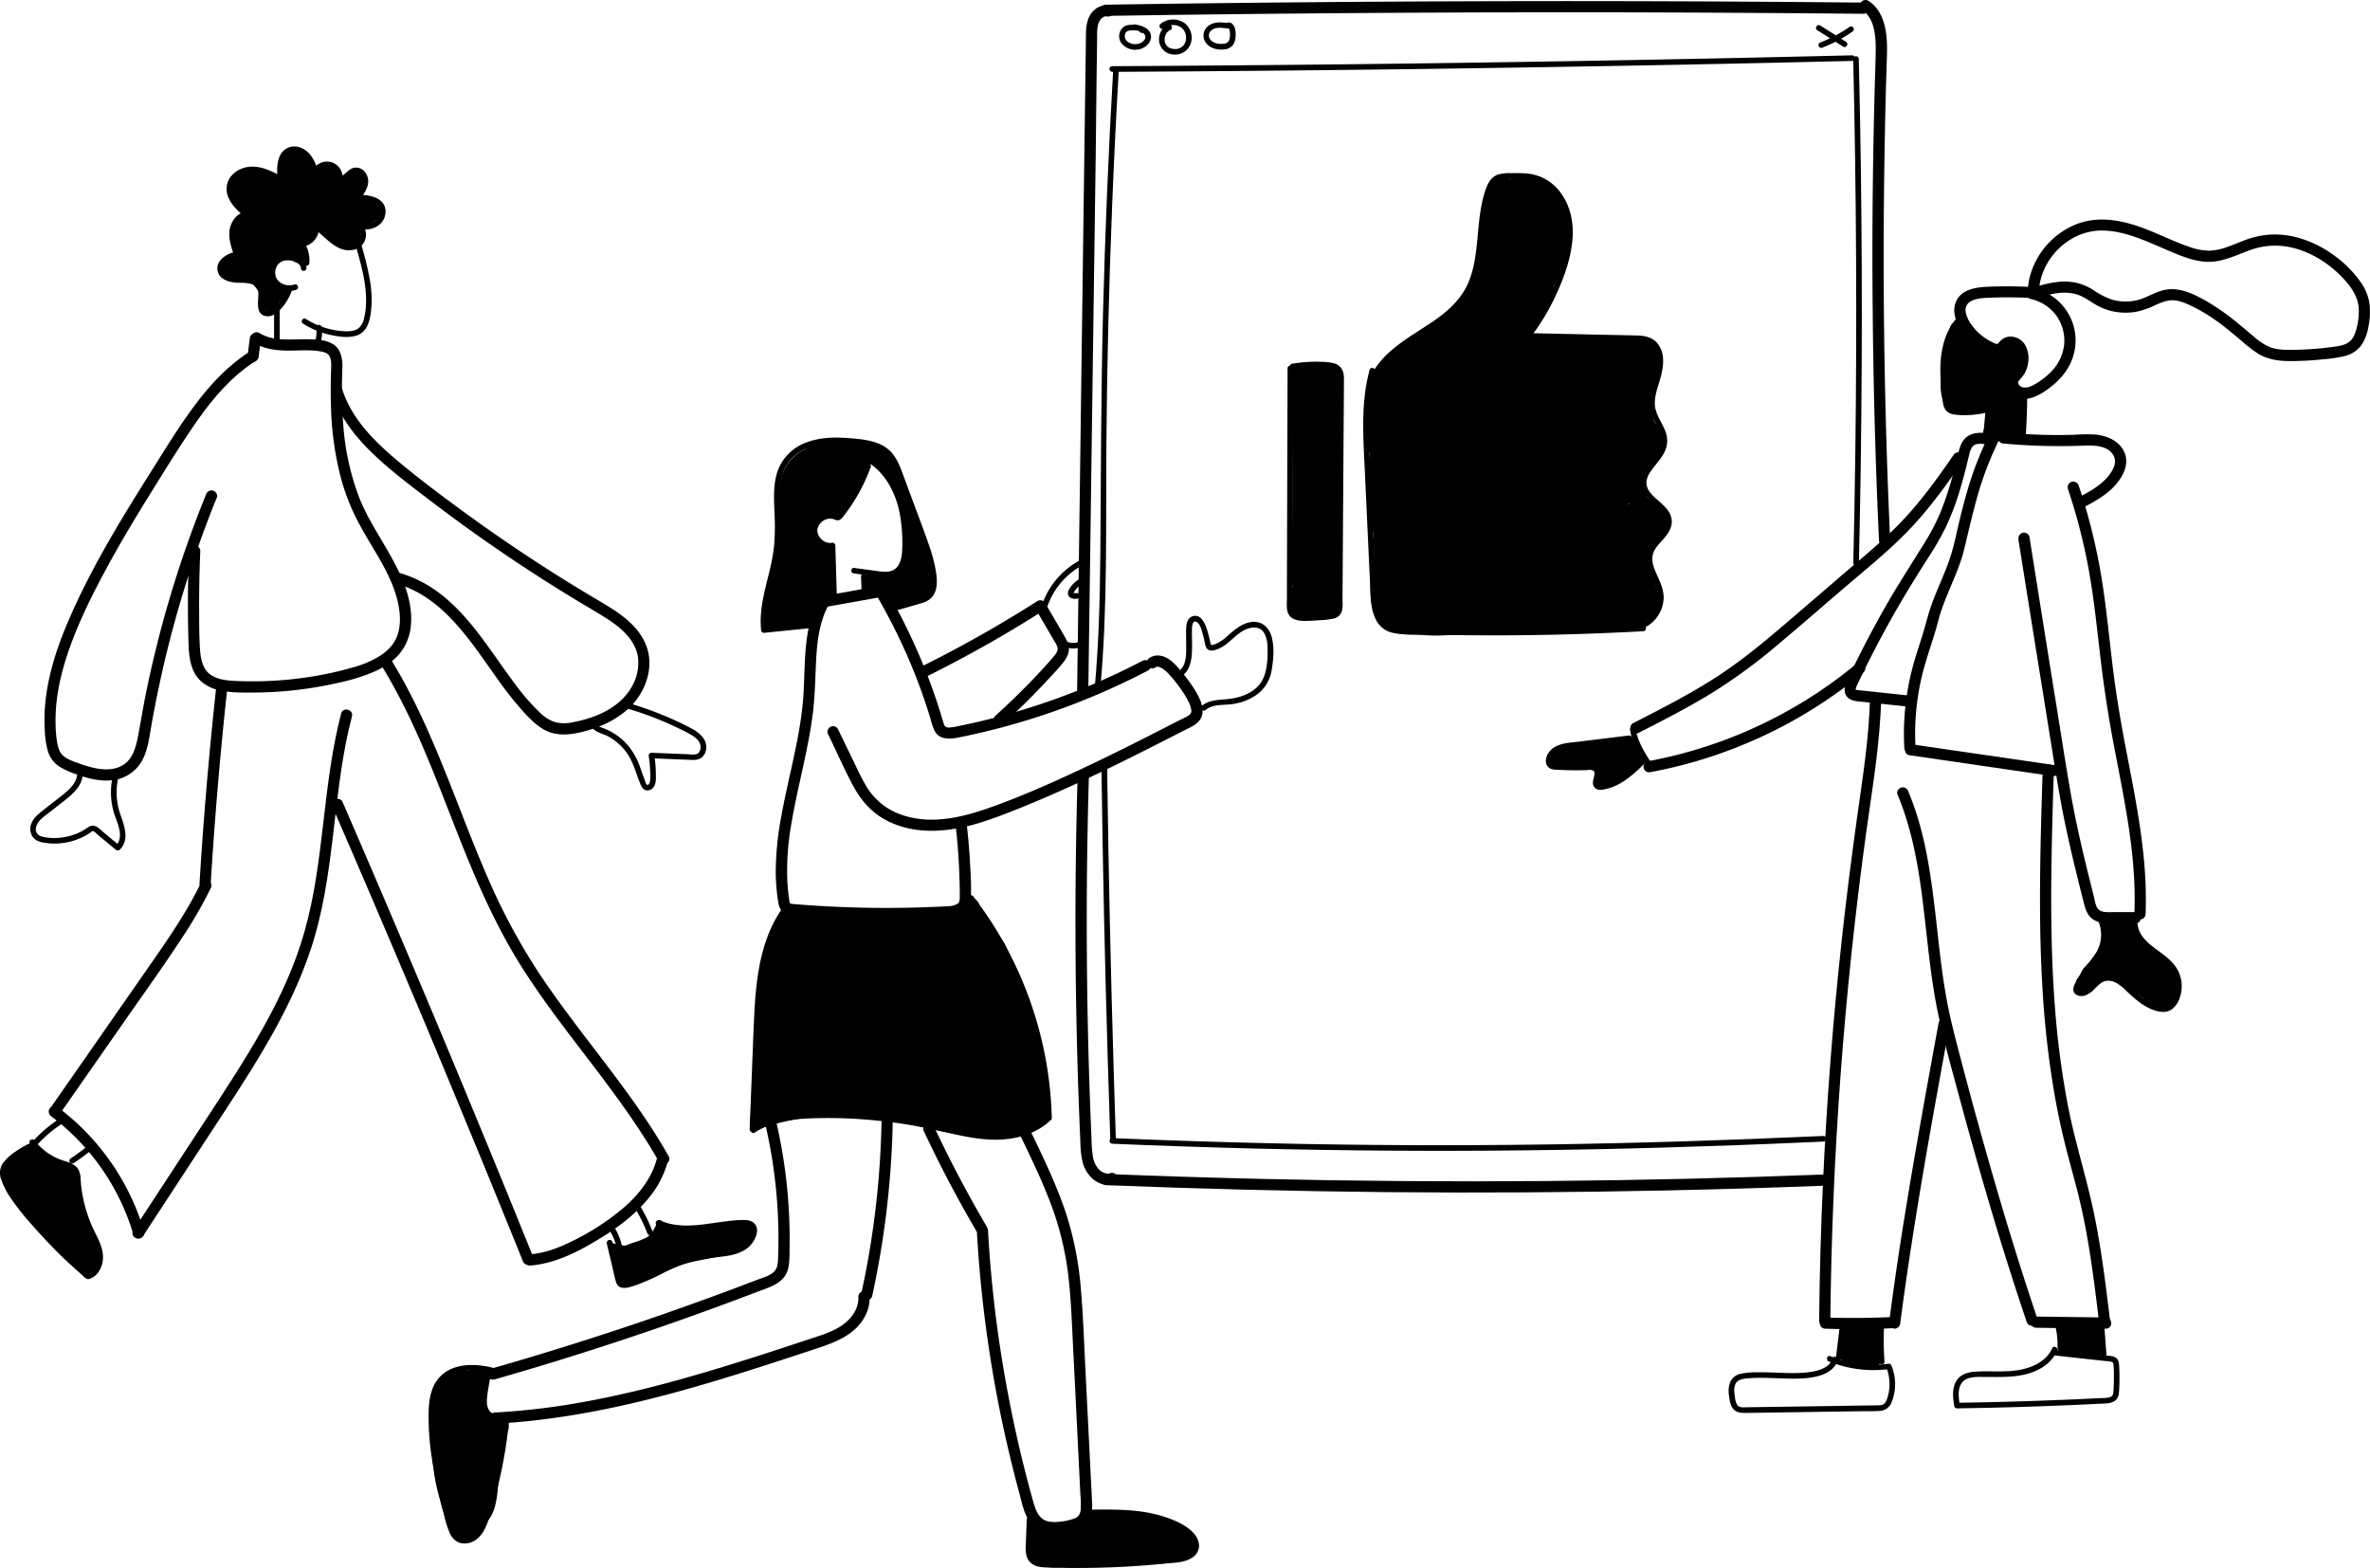 <svg xmlns="http://www.w3.org/2000/svg" viewBox="0 0 1269.65 839.93"><g id="Layer_2" data-name="Layer 2"><g id="_15_m_social_media" data-name="15_m_social_media"><path d="M133.79,181.49l-1.18,9.33a3,3,0,0,0,.88,2.12,3.08,3.08,0,0,0,2.12.88,3,3,0,0,0,2.12-.88,3.43,3.43,0,0,0,.88-2.12l1.18-9.33a3,3,0,0,0-.88-2.12,3.06,3.06,0,0,0-2.12-.88,3,3,0,0,0-2.12.88,3.48,3.48,0,0,0-.88,2.12Z"></path><path d="M133.38,188.65c-11.63,7.5-21,17.69-29.23,28.72-8.52,11.43-15.93,23.69-23.53,35.74C64,279.53,47.53,306.43,35.48,335.32,29.55,349.54,25,364.49,24,379.93a87.8,87.8,0,0,0,0,11.47,47.83,47.83,0,0,0,1.59,10.79,15.09,15.09,0,0,0,6,8.36,44.55,44.55,0,0,0,9.4,4.27c5.87,2.17,12.37,3.84,18.67,3.19a20.56,20.56,0,0,0,15.79-9.44c3.5-5.57,4.34-12.3,5.44-18.65q2-11.66,4.5-23.21A598.5,598.5,0,0,1,112,277.05q2-5.3,4.18-10.55c.61-1.5-.67-3.3-2.1-3.69a3.08,3.08,0,0,0-3.69,2.09,599,599,0,0,0-27.74,86.37q-2.66,11-4.87,22.18c-1.42,7.1-2.52,14.26-3.92,21.37-1.06,5.43-2.75,11.5-7.41,14.67-4.41,3-10,3.09-15.17,2.08a57.4,57.4,0,0,1-8.8-2.53c-2.78-1-5.91-2-8.31-3.91-2.22-1.74-3-4.49-3.51-7.18a63.77,63.77,0,0,1-.89-10.22c-.31-14.75,3.29-29.24,8.39-43,5.2-14,11.95-27.45,19.06-40.57,7.22-13.33,15-26.33,23-39.2,7.54-12.13,15-24.33,23.08-36.15,7.3-10.75,15.38-21.1,25.43-29.43a80,80,0,0,1,7.63-5.57,3,3,0,0,0-3-5.18Z"></path><path d="M101.3,295.25q-1,22.62-.41,45.27c.16,6.31.12,12.88,2.71,18.76,2.52,5.72,7.81,9.15,13.77,10.48,6.4,1.42,13.22,1.3,19.73,1.24a203.81,203.81,0,0,0,21.53-1.35,208.34,208.34,0,0,0,22.07-3.74,112.42,112.42,0,0,0,17.63-5.18c5.22-2.13,10.28-4.86,14.27-8.92A27.15,27.15,0,0,0,220.12,335c1.18-12.67-4.21-25.15-10.18-36s-13.19-21.31-17.73-33a137,137,0,0,1-8.32-38.52c-.54-6.69-.73-13.4-.7-20.11,0-3.36.13-6.73.21-10.09a19.63,19.63,0,0,0-1.39-8.85c-2.93-6.37-11.2-6.6-17.25-6.69s-12.11.6-18-.46a21.73,21.73,0,0,1-7.72-2.84c-3.29-2-6.31,3.15-3,5.18,5.27,3.26,11.45,4.1,17.54,4.19,5.88.09,11.88-.55,17.71.38a11.59,11.59,0,0,1,3.57,1,4.15,4.15,0,0,1,1.86,2c1,2.35.71,5,.62,7.68-.2,6.55-.23,13.1,0,19.65a165.67,165.67,0,0,0,5.57,38.56,115,115,0,0,0,6.95,18.52c2.55,5.34,5.54,10.44,8.55,15.52,6,10.05,12.28,20.25,14.8,31.81,1.27,5.78,1.64,12-.41,17.69-1.71,4.7-5.3,8.23-9.37,10.81a54.14,54.14,0,0,1-14,6A182.27,182.27,0,0,1,169.7,362a199.19,199.19,0,0,1-41.24,2.88c-5.31-.18-11.15-.34-15.64-3.42-4.16-2.87-5.27-8.3-5.63-13.09-.51-6.9-.46-13.89-.5-20.8q-.06-10.95.24-21.9c.09-3.48.22-7,.37-10.44a3,3,0,0,0-6,0Z"></path><path d="M177.72,210.37c3.95,12.24,11.8,22.62,20.9,31.54,9.71,9.52,20.71,17.77,31.5,26q34.95,26.7,72.44,49.83c6,3.71,12.12,7.29,18.19,10.94,4.93,3,9.77,6.06,13.83,10.15,3.77,3.8,6.7,8.56,7.27,13.88a25.77,25.77,0,0,1-3.93,16.09c-6.58,10.82-19.44,16-31.4,18.18a19.7,19.7,0,0,1-9.62-.27,21.29,21.29,0,0,1-7.63-4.93A114.66,114.66,0,0,1,275.9,366.4c-15.57-20.66-29.19-45.73-54-56.62a59.1,59.1,0,0,0-9-3.14c-3.74-1-5.34,4.82-1.59,5.79,26.2,6.75,41.15,31.86,55.93,52.32a187.84,187.84,0,0,0,13.43,16.85c4.52,4.95,9.84,10.16,16.7,11.44,7,1.31,14.68-.72,21.31-3A51.93,51.93,0,0,0,336,380.24c9.56-8.4,15-22.6,10-34.87-4.73-11.63-16.11-18.2-26.41-24.29a884.53,884.53,0,0,1-74.49-49.31c-11.42-8.41-22.81-17-33.61-26.18-9.64-8.21-18.87-17.36-24.72-28.74a53.31,53.31,0,0,1-3.35-8.08,3.07,3.07,0,0,0-3.69-2.09,3,3,0,0,0-2.1,3.69Z"></path><path d="M115.59,370.35q-4.32,40.08-7.21,80.3-.81,11.43-1.51,22.85a3,3,0,0,0,3,3,3.06,3.06,0,0,0,3-3q2.46-40.25,6.38-80.37,1.11-11.4,2.34-22.78a3,3,0,0,0-3-3,3.06,3.06,0,0,0-3,3Z"></path><path d="M107.69,472.87c-7.78,16.11-18.07,30.8-28.26,45.44Q63,541.89,46.6,565.48L28,592.13a3,3,0,1,0,5.18,3L66.05,548c10.63-15.27,21.54-30.39,31.74-46a231.58,231.58,0,0,0,15.08-26.14,3.09,3.09,0,0,0-1.07-4.11,3,3,0,0,0-4.11,1.08Z"></path><path d="M27.54,598.1a122.9,122.9,0,0,1,37.87,47.08,117.79,117.79,0,0,1,6,16.06c1.09,3.7,6.88,2.13,5.79-1.59a129,129,0,0,0-32.72-54.83,129.09,129.09,0,0,0-13.89-11.91,3,3,0,0,0-4.1,1.08,3.08,3.08,0,0,0,1.07,4.11Z"></path><path d="M76.61,662.19l34.72-53.07c10.68-16.34,21.55-32.58,31.36-49.47,9.55-16.45,18.07-33.61,24-51.72,6.21-18.9,9.09-38.65,11.47-58.34s4.25-39.37,8.64-58.69q.81-3.54,1.74-7.07c1-3.74-4.81-5.33-5.79-1.59-5,19.25-7.28,39.08-9.58,58.8-2.28,19.52-4.66,39.13-10.06,58.08C158,517.3,150,534.51,140.73,551c-9.38,16.76-20,32.79-30.49,48.86L75.67,652.68l-4.24,6.49c-2.12,3.24,3.07,6.25,5.18,3Z"></path><path d="M178.23,432.48q10.26,23.61,20.39,47.25t20.14,47.35q10,23.56,19.79,47.19t19.67,47.55q9.76,23.8,19.41,47.65,1.22,3,2.41,6a3.1,3.1,0,0,0,3.7,2.09c1.42-.39,2.7-2.18,2.09-3.69q-9.68-24-19.48-47.89t-19.73-47.79q-9.87-23.76-19.87-47.47-10.11-23.94-20.32-47.85Q196.26,459.08,186,435.36q-1.28-3-2.56-5.9c-.64-1.49-2.82-1.83-4.1-1.08a3.07,3.07,0,0,0-1.08,4.1Z"></path><path d="M205,357.59c10.25,16.82,18.46,34.79,25.91,53,7.52,18.38,14.37,37,22.09,55.34s16.42,36.32,27.15,53.15,22.88,32.51,34.94,48.31S339,599,349.25,615.92c1.28,2.13,2.54,4.28,3.76,6.45,1.91,3.36,7.09.34,5.19-3-9.8-17.3-21.52-33.39-33.52-49.2s-24.33-31.48-35.37-48a335.25,335.25,0,0,1-28.15-52.28c-7.89-18.11-14.72-36.67-22.08-55S223.83,378.2,214,361q-1.86-3.24-3.79-6.42c-2-3.29-7.2-.28-5.18,3Z"></path><path d="M284,678c13.78-1.13,26.33-7.72,37.92-14.86,10.25-6.31,20-13.78,27.28-23.48a50.3,50.3,0,0,0,8.61-17.8c.94-3.75-4.84-5.35-5.79-1.6-2.67,10.65-9.5,19.4-17.7,26.56a132.14,132.14,0,0,1-29.7,19c-6.47,3.12-13.43,5.55-20.62,6.14a3.08,3.08,0,0,0-3,3,3,3,0,0,0,3,3Z"></path><path d="M16.69,612.16a49.2,49.2,0,0,0-8.73,5,25.43,25.43,0,0,0-6.49,6.09,9.52,9.52,0,0,0-.83,8.59,40.3,40.3,0,0,0,4.44,9,133.84,133.84,0,0,0,12.14,15.44q6.77,7.74,14.08,15,3.57,3.53,7.27,6.92c1.24,1.14,2.48,2.26,3.74,3.37l1.71,1.5a14.16,14.16,0,0,0,2.38,2c1,.53,2.39-.21,3.3-.75a9.83,9.83,0,0,0,2.91-2.65,13.69,13.69,0,0,0,2.51-6.95c.58-6.48-3.41-12.37-5.9-18.05a74.53,74.53,0,0,1-5.5-19.54c-.26-1.89-.42-3.78-.55-5.68A11.08,11.08,0,0,0,42,626.55c-1.49-2.62-4.46-3.7-7.18-4.54a31.14,31.14,0,0,1-16.19-11c-1.14-1.53-3.75,0-2.59,1.51a33.06,33.06,0,0,0,13,10.53c2.44,1.09,5.07,1.63,7.5,2.7a6.34,6.34,0,0,1,2.64,1.86c.9,1.21.92,2.8,1,4.24a76.77,76.77,0,0,0,7,27.57c1.32,2.86,2.86,5.63,3.9,8.62a14.25,14.25,0,0,1,.56,8.93,7.62,7.62,0,0,1-4.89,5.35l1.46.39a277.59,277.59,0,0,1-26.76-26.15c-4-4.49-8-9.07-11.55-13.94a53.79,53.79,0,0,1-4.84-7.87c-1.18-2.41-2.77-5.57-1.86-8.31s3.93-5,6.27-6.68a48.85,48.85,0,0,1,8.73-5c1.75-.79.23-3.37-1.52-2.59Z"></path><path d="M19.71,613.56A66.19,66.19,0,0,1,33.42,601.9c1.62-1,.12-3.63-1.52-2.59a69.51,69.51,0,0,0-14.31,12.13c-1.28,1.44.83,3.56,2.12,2.12Z"></path><path d="M39.39,623.16a136.89,136.89,0,0,0,11.71-8.78,1.51,1.51,0,0,0,0-2.12,1.54,1.54,0,0,0-2.12,0,129.83,129.83,0,0,1-11.1,8.31,1.53,1.53,0,0,0-.54,2,1.51,1.51,0,0,0,2,.54Z"></path><path d="M326.56,659.17a26.2,26.2,0,0,1,3.8,9.61,1.51,1.51,0,0,0,1.84,1,1.52,1.52,0,0,0,1.05-1.84,28.61,28.61,0,0,0-4.1-10.32,1.53,1.53,0,0,0-2-.54,1.51,1.51,0,0,0-.54,2Z"></path><path d="M339.75,646.61a78.55,78.55,0,0,1,7,14,1.54,1.54,0,0,0,1.85,1.05,1.51,1.51,0,0,0,1-1.84,82.4,82.4,0,0,0-7.29-14.77c-1-1.63-3.62-.12-2.59,1.52Z"></path><path d="M327.06,668.63a20.74,20.74,0,0,0,27.84-13.09c.59-1.84-2.31-2.63-2.89-.8a17.76,17.76,0,0,1-24.15,11c-1.78-.74-2.56,2.16-.8,2.9Z"></path><path d="M325.07,666.12l4.29,18.19c.56,2.36,1,5,3.82,5.53,2.37.45,5.06-.57,7.28-1.29a116.22,116.22,0,0,0,14.93-6.61,87.4,87.4,0,0,1,15.47-6.17c5.57-1.52,11.18-2,16.88-2.71,5-.63,10.05-1.91,13.81-5.51,2.83-2.73,5.93-8.71,2.53-12.17-1.57-1.6-3.95-1.85-6.08-1.82a76.28,76.28,0,0,0-8,.59c-11.89,1.36-25,4.81-36.45-.39-1.75-.8-3.27,1.79-1.52,2.59,9.28,4.21,19.4,3.28,29.22,2,5.12-.7,10.24-1.49,15.41-1.71,1.56-.07,4.41-.44,5.44,1.11s-.14,4.37-1.07,5.8c-2.52,3.85-7.1,5.52-11.44,6.27-5.22.91-10.53,1.05-15.73,2.17A74.61,74.61,0,0,0,359,676.89c-4.53,2-8.9,4.42-13.44,6.45a57,57,0,0,1-7.8,2.89,11.4,11.4,0,0,1-3.69.71c-1.39-.12-1.41-1.59-1.68-2.7L328,665.32c-.44-1.88-3.33-1.08-2.89.8Z"></path><path d="M164.2,143.6c-.59-7.27-11.46-9.07-16.32-5.13a10,10,0,0,0-3.45,7.86,9.57,9.57,0,0,0,4.2,7.61,11.15,11.15,0,0,0,9.93,1.34,1.55,1.55,0,0,0,1.05-1.85,1.53,1.53,0,0,0-1.85-1.05c-4.06,1.47-9.31-.53-10.22-5a7.13,7.13,0,0,1,1.39-5.69c1.65-2.06,4.36-2.51,6.85-2.11,2.1.34,5.22,1.56,5.42,4.06a1.53,1.53,0,0,0,1.5,1.5,1.5,1.5,0,0,0,1.5-1.5Z"></path><path d="M153.39,155.08a25,25,0,0,1-4.07,7.19c-1.36,1.67-3.54,4.29-6,4.11-2-.15-2.21-2.16-2.18-3.75a57.24,57.24,0,0,0,.26-6.28,7.7,7.7,0,0,0-2.6-5.4,11.53,11.53,0,0,0-6-2.28c-3.82-.51-8.87.55-12.06-2.17a3.69,3.69,0,0,1-.21-5.38,11.52,11.52,0,0,1,6.64-3.42,1.5,1.5,0,0,0,1.05-1.84c-1.42-4-3.14-8.5-2.23-12.79.7-3.24,2.84-6.24,6.26-6.81a1.51,1.51,0,0,0,.66-2.51c-3-2.54-6.22-5.38-7.81-9.07a8.06,8.06,0,0,1,1.91-9.42c6.61-6.08,16-1.7,22.48,2.06.89.51,2.41-.12,2.26-1.29-.54-4.15-1.16-11,2.94-13.74,2.5-1.66,5.69-.68,7.82,1.15,2.6,2.25,3.85,5.67,5,8.82a1.52,1.52,0,0,0,2.74.35,5.38,5.38,0,0,1,10.15,3.25,1.53,1.53,0,0,0,1.84,1.85c2-.29,3.53-1.62,5-2.9,1.27-1.11,2.93-2.69,4.74-1.81a4.84,4.84,0,0,1,2.23,5c-.42,2.58-2.15,4.79-3.71,6.79a1.53,1.53,0,0,0,1.06,2.56c3.78,0,10.07.15,11.73,4.39.94,2.41-.38,5.17-2.37,6.63-2.38,1.74-5.6,1.86-8.39,1.32-1.58-.31-2.74,1.89-1.16,2.74,1.87,1,2,3.28,1.37,5.11-.94,2.6-3.47,3.62-6.1,3.48-6.91-.37-11.42-7.15-16.62-10.84a1.5,1.5,0,0,0-2.25,1.29,7,7,0,0,1-6,7.76,1.52,1.52,0,0,0-1.29,2.26,15.59,15.59,0,0,1,2.24,9.47c-.15,1.93,2.85,1.92,3,0a18.34,18.34,0,0,0-2.65-11l-1.3,2.25c5.26-.5,9.62-5.38,9-10.76l-2.26,1.3c6.37,4.52,12.17,13.09,21.17,11a8.18,8.18,0,0,0,6.21-6.36c.61-2.9-.26-6.07-3-7.55l-1.16,2.74c3.73.72,7.85.51,11-1.84a9.16,9.16,0,0,0,3.72-8.82c-1.29-6.6-9.4-7.6-14.89-7.57l1.06,2.56c2-2.54,4-5.23,4.54-8.51a8,8,0,0,0-2.59-7.23,5.83,5.83,0,0,0-7.06-.36c-2,1.27-3.56,3.66-6,4l1.84,1.85a8.37,8.37,0,0,0-15.63-5.56l2.75.36c-1.37-3.75-2.9-7.77-6.07-10.39-2.9-2.4-6.89-3.49-10.4-1.79-5.95,2.86-5.9,11.19-5.18,16.75l2.26-1.3c-6.49-3.73-14.3-7.39-21.77-4.32a12.93,12.93,0,0,0-6.92,6.17,11.5,11.5,0,0,0,.34,10c1.81,3.74,5,6.7,8.13,9.34l.66-2.5c-4.15.69-7.1,4.32-8.18,8.21-1.4,5.06.37,10.32,2.05,15.08l1-1.85c-4.63.88-10.75,4.44-9.85,10,.86,5.27,7,6.55,11.43,6.63,2.45,0,5,0,7.33.91s3.12,2.88,3.12,5.27c0,4-1.65,10.72,4.1,11.69,3.35.57,6.28-1.93,8.33-4.27a29.09,29.09,0,0,0,5.38-9.14c.66-1.81-2.24-2.6-2.9-.8Z"></path><path d="M149.83,183.52V166.89a1.5,1.5,0,0,0-3,0v16.63a1.5,1.5,0,0,0,3,0Z"></path><path d="M171.78,183.26a19,19,0,0,0,.63-7.72,1.54,1.54,0,0,0-1.5-1.5c-.73,0-1.6.66-1.5,1.5a18.25,18.25,0,0,1,.1,3.62c0,.3,0,.6-.09.89,0-.33,0,.11,0,.14s-.05.32-.08.48c-.11.6-.26,1.2-.43,1.8a1.51,1.51,0,0,0,1.05,1.84,1.52,1.52,0,0,0,1.84-1.05Z"></path><path d="M162.38,173.39a45,45,0,0,0,14.52,6c4.69,1,10.51,1.94,15.07,0,4.71-2.07,6.07-7.29,6.7-11.94a58.86,58.86,0,0,0-.46-17.07,164.84,164.84,0,0,0-4.59-19.07,1.51,1.51,0,0,0-2.9.8c2.87,10.05,5.79,20.36,5.35,30.91a37.7,37.7,0,0,1-1,7.4,9.75,9.75,0,0,1-2.93,5.38c-1.69,1.39-4,1.66-6.13,1.67a37.82,37.82,0,0,1-7.28-.71,42.55,42.55,0,0,1-14.87-5.91c-1.63-1-3.14,1.56-1.51,2.59Z"></path><path d="M41.4,414.28c-.16,5.84-5.63,9.85-9.81,13.12L23,434.15c-2.4,1.88-4.9,3.88-6.08,6.79a7.63,7.63,0,0,0,.73,7.57c1.89,2.39,5.11,2.89,8,3.21a34.65,34.65,0,0,0,17.71-2.84A33,33,0,0,0,48,446.31c.45-.3,1.33-1.16,1.92-1.08s1.59,1.24,2.11,1.68l10,8.29a1.55,1.55,0,0,0,2.12,0c5.27-5.12,2.56-12.61.48-18.49a35.86,35.86,0,0,1-.84-21.85,1.51,1.51,0,0,0-2.9-.8,38.43,38.43,0,0,0,0,20.87C62.39,440.3,67,448.17,62,453.07h2.12l-8.44-7c-2.24-1.86-4.74-5-7.88-3.23-1.18.67-2.25,1.51-3.44,2.17a30.34,30.34,0,0,1-4.54,2.05,31.88,31.88,0,0,1-8.68,1.8,25.74,25.74,0,0,1-8.66-.71,4.28,4.28,0,0,1-3-2.31,5.25,5.25,0,0,1,.17-3.76c1.14-2.84,4.08-4.73,6.4-6.55,2.82-2.2,5.63-4.39,8.44-6.6,4.7-3.69,9.75-8.21,9.92-14.64.05-1.93-2.95-1.93-3,0Z"></path><path d="M316.74,387.33c-.49,4.41,5.86,5.52,8.74,7a29.84,29.84,0,0,1,9.88,8.4c3,4,4.51,8.62,6.17,13.28.44,1.2.89,2.4,1.39,3.59a8.38,8.38,0,0,0,1.75,3c1.61,1.47,4.09.84,5.35-.75,1.66-2.09,1.35-5.39,1.32-7.89a66.17,66.17,0,0,0-.87-9.64l-1.45,1.9,19.2.78c2.54.1,5.43.53,7.6-1.12a6.93,6.93,0,0,0,2.51-5.12c.33-5-3.79-8.28-7.74-10.43A160.34,160.34,0,0,0,354.88,383,181.55,181.55,0,0,0,336,376.44a1.51,1.51,0,0,0-.8,2.9,176.1,176.1,0,0,1,29.52,11.41,62.42,62.42,0,0,1,6.35,3.41c1.66,1.07,3.42,2.54,4,4.49a4.94,4.94,0,0,1-.58,4.39c-1.36,1.78-4.38,1.09-6.3,1l-19.2-.78a1.53,1.53,0,0,0-1.45,1.9,58.76,58.76,0,0,1,.73,7.37c.08,2.09.36,4.62-.23,6.66-.16.52-.69,1.6-1.41,1.22s-1.11-2.23-1.35-2.83c-.82-2.05-1.5-4.16-2.25-6.24a38,38,0,0,0-5.69-10.86,32.87,32.87,0,0,0-8.25-7.48,32.14,32.14,0,0,0-5.59-2.81c-1.25-.49-4-1.15-3.79-2.88.21-1.92-2.79-1.9-3,0Z"></path><path d="M463.54,249.41a93.77,93.77,0,0,1-6.34,13.73q-1.89,3.33-4,6.51c-.65,1-1.32,1.92-2,2.86-.34.47-.69.94-1,1.4s-.92,1.58-1.35,1.71-.88-.24-1.24-.36a7,7,0,0,0-1.2-.3,9.19,9.19,0,0,0-3,0,10.49,10.49,0,0,0-5.07,2.27,8.86,8.86,0,0,0-2.83,10.2,10.08,10.08,0,0,0,10.89,6.25l-1.9-1.44.88,29.33c.06,1.93,3.06,1.94,3,0l-.88-29.33a1.53,1.53,0,0,0-1.9-1.45c-3.46.59-7-2.25-7.64-5.61s2-6.22,5-7.08a6.76,6.76,0,0,1,4.58.4c2.37.94,3.64-1,4.91-2.71a95.37,95.37,0,0,0,7.56-11.5,99.66,99.66,0,0,0,6.44-14.06c.67-1.81-2.23-2.6-2.9-.8Z"></path><path d="M464.66,318.88l-.4-10a1.5,1.5,0,0,0-3,0l.4,10a1.5,1.5,0,0,0,3,0Z"></path><path d="M457.1,307.13l11.34,1.54c3.19.44,6.56,1,9.72.08,5.43-1.63,7.44-7.06,8-12.2a75.49,75.49,0,0,0-.76-19.34,53.44,53.44,0,0,0-6.1-18.53,37.71,37.71,0,0,0-13.46-14,1.5,1.5,0,0,0-1.51,2.59c9.71,5.72,15.23,16.2,17.49,26.94a84.92,84.92,0,0,1,1.55,18.76c-.06,4.14-.49,9.78-4.42,12.21-2.8,1.72-6.41,1.09-9.49.67l-11.58-1.57a1.56,1.56,0,0,0-1.85,1,1.52,1.52,0,0,0,1.05,1.85Z"></path><path d="M443.63,324.93l28-5a3,3,0,0,0,2.1-3.69,3.06,3.06,0,0,0-3.69-2.09l-28,5a3,3,0,0,0-2.09,3.69,3.06,3.06,0,0,0,3.69,2.09Z"></path><path d="M469.24,318.38a318.39,318.39,0,0,1,18,35.72c2.55,6,4.88,12,7.05,18.14q1.68,4.77,3.21,9.6c1,3.06,1.65,6.37,3,9.3,3,6.53,11,4.38,16.5,3.23,6.44-1.35,12.86-2.87,19.22-4.55a376.1,376.1,0,0,0,37.83-12.18,383.92,383.92,0,0,0,41.13-18.51,3,3,0,0,0-3-5.18,374.13,374.13,0,0,1-71.77,28.51q-9.28,2.61-18.7,4.75-4.71,1.08-9.44,2a19.13,19.13,0,0,1-3.29.49,3.55,3.55,0,0,1-2.71-.58c.29.25-.29-.4-.14-.2,0,0-.32-.6-.35-.66a14.39,14.39,0,0,1-.46-1.44c-.48-1.61-1-3.23-1.46-4.84q-1.44-4.62-3-9.18-3.15-9.13-6.86-18.06a323,323,0,0,0-19.56-39.4c-1.95-3.33-7.14-.32-5.18,3Z"></path><path d="M443.72,393.49c4.31,9,8.38,18.1,13,26.89,4.09,7.75,9.56,14.38,17.32,18.65,16,8.83,35,6.77,51.78,1.45,9.35-3,18.47-6.67,27.51-10.44s18.25-7.86,27.26-12.07c17.92-8.36,35.54-17.33,53.14-26.35,3.9-2,9.13-3.81,10.26-8.6,1.07-4.56-1.54-9.51-3.81-13.31a85.93,85.93,0,0,0-8.32-11.15c-2.56-3.05-5.79-6.42-9.88-7.21a8,8,0,0,0-6.25,1.16,3.07,3.07,0,0,0-1.07,4.1,3,3,0,0,0,4.1,1.08,5.79,5.79,0,0,1,.64-.43c.06,0,.7-.17.4-.12s.25,0,.24,0,.59,0,.18,0a4,4,0,0,1,.5.11,4.89,4.89,0,0,1,.94.31,13.7,13.7,0,0,1,4.11,3.16,74.76,74.76,0,0,1,7.7,9.67,42.41,42.41,0,0,1,3.19,5.45,12.51,12.51,0,0,1,1.57,5.05c0,1.52-1,2.15-2.26,2.87-1.94,1.08-3.94,2-5.91,3-16.6,8.5-33.23,17-50.11,24.9-16.68,7.85-33.63,15.41-51.05,21.47-15.4,5.37-32.62,9-48.22,2.48a35.15,35.15,0,0,1-16.4-14.08,120.34,120.34,0,0,1-6-11.6L452,397l-3.12-6.49a3,3,0,0,0-4.1-1.08,3.08,3.08,0,0,0-1.08,4.11Z"></path><path d="M439.19,320.18c-9.82,17.16-7.35,37.59-9.13,56.5-1.93,20.49-7.87,40.33-11.48,60.54a164.57,164.57,0,0,0-3,30.43,106.23,106.23,0,0,0,1.33,15.63c.45,2.83,1.57,5.3,4.4,6.38,2.35.9,5.18.8,7.66,1a592.68,592.68,0,0,0,66.77,1.4c5.15-.18,10.5-.07,15.58-1a11.72,11.72,0,0,0,6-2.74,9.87,9.87,0,0,0,2.81-6.92,155.06,155.06,0,0,0-.32-16.13q-.37-8.22-1.15-16.41-.39-4.15-.9-8.3a3.09,3.09,0,0,0-3-3c-1.47,0-3.19,1.38-3,3q1.9,15.86,2.3,31.83c.07,2.59.12,5.19.1,7.78a8,8,0,0,1-.32,2.84,2.18,2.18,0,0,1-.94,1.19,9.77,9.77,0,0,1-4.64,1.24c-2.51.19-5,.28-7.55.38a589.9,589.9,0,0,1-64-.66c-2.64-.17-5.27-.35-7.9-.56-1.32-.1-2.64-.19-3.95-.32a3.84,3.84,0,0,1-1.51-.28c-.54-.51-.54-2.1-.65-2.79q-.27-1.74-.45-3.48-.39-3.58-.52-7.19A143,143,0,0,1,423.83,442c3.25-19.68,8.85-38.9,11.48-58.7,1.23-9.32,1.39-18.67,1.83-28.06.41-8.92,1.24-17.94,4.49-26.33a42.17,42.17,0,0,1,2.74-5.66c1.93-3.36-3.26-6.38-5.18-3Z"></path><path d="M421.05,484c-9.28,11.73-13.43,26.18-15.38,40.8-1,7.4-1.44,14.86-1.77,22.32-.4,8.89-.72,17.78-1.07,26.67l-1.23,31.11c-.08,1.93,2.93,1.92,3,0q1.06-27,2.14-54c.58-14.57,1.31-29.39,5.59-43.44a64.39,64.39,0,0,1,10.84-21.38c1.19-1.5-.92-3.64-2.12-2.13Z"></path><path d="M404.33,606.76c8.31-5.6,18.42-7.11,28.24-7.57a253.92,253.92,0,0,1,33.89.8,268.39,268.39,0,0,1,34.18,5.22c10.91,2.4,21.89,5.42,33.15,5.34,10.42-.08,21.19-3,28.89-10.32,1.4-1.33-.73-3.45-2.12-2.12-6.83,6.51-16.35,9.15-25.59,9.42-11.07.31-21.88-2.62-32.59-5a270.25,270.25,0,0,0-67.93-6.41c-10.92.37-22.36,1.8-31.64,8-1.59,1.07-.09,3.67,1.52,2.59Z"></path><path d="M563.46,598.89a202.19,202.19,0,0,0-7.37-49.26,205,205,0,0,0-19.11-46,199.52,199.52,0,0,0-15.53-23.34,1.54,1.54,0,0,0-2.05-.54,1.51,1.51,0,0,0-.54,2.05,200.38,200.38,0,0,1,39,89.36,193.66,193.66,0,0,1,2.64,27.72c0,1.93,3,1.93,3,0Z"></path><path d="M264.83,739q23.7-6.76,47.2-14.22T358.8,709.2q23.26-8.13,46.3-16.93c6.66-2.54,15.14-4.62,17.08-12.53.93-3.79.76-7.92.82-11.8q.09-6.16-.09-12.32a278.9,278.9,0,0,0-5.82-49q-.61-3-1.3-5.89a3,3,0,0,0-5.79,1.59,270.3,270.3,0,0,1,6.68,47.46q.6,11.82.17,23.66c-.1,3-.18,6.27-2.67,8.28s-5.77,2.84-8.63,3.93q-44.9,17.22-90.72,31.89-25.66,8.22-51.59,15.63c-3.71,1.06-2.13,6.85,1.59,5.78Z"></path><path d="M260.07,735.37l-1.32,8a44,44,0,0,0-.95,7.65c.05,4,2.09,8.56,6.42,9.45,1.88.38,2.69-2.51.8-2.9-3.77-.77-4.42-5.08-4.14-8.28.37-4.38,1.36-8.77,2.08-13.11.32-1.89-2.57-2.7-2.89-.8Z"></path><path d="M265.3,762.69c29.28-1.55,58.23-6.9,86.6-14.17s56.29-16.44,84.13-25.63c7.27-2.4,14.7-4.83,20.73-9.73,5.46-4.42,9.47-11.25,9.07-18.44a3,3,0,0,0-6,0c.31,5.5-2.78,10.46-7,13.95-4.76,3.94-10.88,6-16.66,7.87-13.59,4.5-27.18,9-40.84,13.24-27.16,8.5-54.64,16.19-82.68,21.26a376.51,376.51,0,0,1-47.34,5.65,3.07,3.07,0,0,0-3,3,3,3,0,0,0,3,3Z"></path><path d="M467.24,694.32a481.24,481.24,0,0,0,10.19-73.17q.65-10.46.83-20.94c.07-3.87-5.93-3.87-6,0a470.29,470.29,0,0,1-6.86,72.42q-1.75,10.1-3.95,20.09a3.07,3.07,0,0,0,2.1,3.69,3,3,0,0,0,3.69-2.09Z"></path><path d="M494.93,606q12.88,27.49,28.28,53.73c1.95,3.33,7.14.31,5.18-3Q513,630.49,500.11,603a3,3,0,0,0-4.1-1.08,3.08,3.08,0,0,0-1.08,4.11Z"></path><path d="M523.31,659.39a680.1,680.1,0,0,0,9.46,81.26q3.56,20,8.3,39.65,2.37,9.86,5,19.63c1.56,5.71,2.71,12.42,6.91,16.88s10.54,4.9,16.26,4.12c5.4-.75,12.1-1.87,14.57-7.43a18.94,18.94,0,0,0,1.23-8.51c-.13-3.4-.33-6.8-.5-10.2l-1.06-21.14-2.1-42c-.69-13.71-1.14-27.47-2.35-41.16a176.45,176.45,0,0,0-7.65-39.56c-4.08-12.51-9.51-24.54-15.17-36.41q-2.12-4.41-4.25-8.82a3,3,0,0,0-4.11-1.08,3.08,3.08,0,0,0-1.08,4.11c5.52,11.38,11,22.77,15.56,34.59a164.71,164.71,0,0,1,9.59,36.9c1.75,13.09,2.2,26.32,2.86,39.5l2,40.29q1,20.4,2,40.79a49.77,49.77,0,0,1,.16,8c-.27,2.12-1,3.67-3,4.53a30.12,30.12,0,0,1-7.92,1.83,18.51,18.51,0,0,1-6.73-.19c-5.05-1.29-6.58-6.33-7.9-11q-2.66-9.4-5-18.88Q543.63,766,540,746.64A664.39,664.39,0,0,1,529.91,669q-.33-4.8-.6-9.63a3.08,3.08,0,0,0-3-3,3,3,0,0,0-3,3Z"></path><path d="M264.45,732.84c-10.3-2.67-23.51-2.88-30.38,6.7-3.63,5.05-4.36,11.61-4.46,17.66a143.07,143.07,0,0,0,1.4,21.69A225,225,0,0,0,235.23,801c.85,3.58,1.77,7.15,2.73,10.7A64.34,64.34,0,0,0,240.8,821c1.16,2.62,3.18,5,6.07,5.66a10.24,10.24,0,0,0,8-1.72c5.28-3.67,6.86-10.89,8.6-16.69a247.44,247.44,0,0,0,9.42-49.08c.18-1.92-2.82-1.91-3,0a244.41,244.41,0,0,1-7.11,40.47q-1.29,4.86-2.76,9.64a49.47,49.47,0,0,1-3.25,8.86,10.39,10.39,0,0,1-5.69,5.37,5.55,5.55,0,0,1-6.59-2c-1.6-2.26-2.17-5.18-2.9-7.8-.89-3.25-1.76-6.49-2.58-9.76-1.67-6.67-3.15-13.39-4.27-20.18a155.42,155.42,0,0,1-2.1-20.53c-.19-5.89-.31-12.12,1.69-17.76a16.45,16.45,0,0,1,12.32-10.63c5.58-1.27,11.51-.55,17,.87a1.5,1.5,0,0,0,.8-2.89Z"></path><path d="M550.05,813.73,549.68,824c-.11,2.93-.46,6,.13,8.89a7.77,7.77,0,0,0,4.64,5.78c2.56,1.07,5.43,1,8.15,1.1q20.58.62,41.15-.54,10.39-.58,20.77-1.62c4.94-.49,11.09-.46,15.12-3.85a7.54,7.54,0,0,0,2.71-6.13,11,11,0,0,0-3.39-6.82c-3.92-4-9.75-6.46-15-8.19-12.64-4.16-26.25-4.05-39.41-3.87-1.93,0-1.94,3,0,3,10.87-.15,21.92-.27,32.59,2.11a53.92,53.92,0,0,1,14.81,5.49c3.4,1.91,9.63,6.37,6.76,11-2.29,3.68-8.44,3.67-12.2,4.06q-9.5,1-19,1.6-18.93,1.21-37.92.92c-3.34,0-6.69-.07-10-.27-2.62-.16-5.52-.71-6.52-3.49s-.43-5.92-.33-8.69l.39-10.7c.07-1.93-2.93-1.92-3,0Z"></path><path d="M435.55,333.45l-26.27,2.65,1.5,1.5c-.86-8.31.87-16.47,2.83-24.5,2-8.26,4-16.43,4.41-25,.38-8.31-.61-16.6-.24-24.9.33-7.37,2.36-14.54,8.29-19.36s13.79-6.33,21.26-6.39a103.85,103.85,0,0,1,12.58.76,33.67,33.67,0,0,1,10.28,2.51,16.62,16.62,0,0,1,7.72,7.33A81.08,81.08,0,0,1,482.35,259l9.31,25.19c3,8,6.27,16.23,7.11,24.83.29,2.92.33,6.57-1.68,8.95-1.26,1.49-3.17,2-5,2.49l-6.37,1.85-6.36,1.84a1.5,1.5,0,0,0,.8,2.89c4.53-1.31,9.08-2.59,13.6-3.94,3.7-1.1,6.41-3.13,7.51-6.95,1.05-3.65.54-7.59-.1-11.26a85.67,85.67,0,0,0-3.54-13c-3.09-8.91-6.5-17.72-9.77-26.56-1.59-4.29-3.14-8.58-4.76-12.86-1.38-3.65-3-7.31-5.64-10.22-5.34-5.81-13.74-6.78-21.15-7.42-8.51-.73-17.34-.78-25.33,2.62a25.16,25.16,0,0,0-14.76,16.05c-2.33,7.84-1.42,16.22-1.19,24.27a120.12,120.12,0,0,1-.3,14.2,95.47,95.47,0,0,1-2.35,13.32c-2,8.47-4.5,16.93-4.84,25.68a47.8,47.8,0,0,0,.21,6.55c.08.74.63,1.58,1.5,1.5l26.27-2.65c1.91-.2,1.93-3.2,0-3Z"></path><path d="M497.23,362q24.63-12.25,48.19-26.5,6.75-4.09,13.4-8.34l-4.1-1.07,8.34,14.33,2,3.42a10.31,10.31,0,0,1,1.51,3.22c.29,1.65-.88,3.21-1.95,4.47-6.07,7.16-12.67,14-19.35,20.58-3.91,3.86-7.93,7.62-12,11.3a3,3,0,0,0,4.24,4.24q11.13-10,21.39-20.92c3.5-3.73,7.15-7.45,10.37-11.42,1.72-2.12,3.16-4.41,3.35-7.2s-1.31-5.51-2.73-7.94l-10-17.11a3,3,0,0,0-4.1-1.08q-23.2,14.79-47.55,27.64-7,3.67-14.05,7.2a3,3,0,0,0-1.08,4.1,3.07,3.07,0,0,0,4.11,1.08Z"></path><path d="M632.58,362.47c3.88-2.17,5.27-6.45,5.76-10.62.61-5.24,0-10.54.26-15.8.08-1.37.71-4.05,2.6-2.76s2.53,4.3,3.14,6.4q.58,2,1,4.11c.29,1.25.39,2.78,1.33,3.75,1.74,1.79,4.66.69,6.56-.18,4.62-2.12,7.71-6.34,11.94-9,3.85-2.41,9.52-3.76,12.2,1a15.15,15.15,0,0,1,1.62,6.58,54.56,54.56,0,0,1-.15,8.67c-.5,5.23-1.8,10.24-5.81,13.88-3.71,3.36-8.75,5.09-13.63,5.8-5.4.79-11.18.16-15.63,3.91-1.48,1.25.65,3.36,2.12,2.12,3.9-3.29,9.94-2.44,14.66-3.19a29.23,29.23,0,0,0,13.23-5.38,20.27,20.27,0,0,0,7.53-13.11c.95-5.52,1.4-11.77,0-17.27-1.24-4.92-5-8.69-10.38-8.21s-9.4,4.07-13.3,7.48a22.22,22.22,0,0,1-6.48,4.37,8.16,8.16,0,0,1-1.64.48c-.78.11-.78-.13-1-.86-.36-1.53-.68-3.07-1.09-4.59-1-3.63-3.17-11.79-8.66-9.84-2.5.89-3.18,3.65-3.29,6-.17,3.45,0,6.94,0,10.39,0,4.51,0,10.77-4.52,13.28-1.68.94-.17,3.53,1.52,2.59Z"></path><path d="M1049.83,168.75c-8.11,7.88-10.53,19.51-10.34,30.43,0,3.17.3,6.34.63,9.49.29,2.88.35,6,1.14,8.82a6.21,6.21,0,0,0,5.16,4.47,37.82,37.82,0,0,0,8.57.38,52.42,52.42,0,0,0,19-4.57c1.76-.78.24-3.37-1.51-2.59a48.38,48.38,0,0,1-23,4.1c-2.19-.14-4.64-.28-5.29-2.77a54,54,0,0,1-1-7.84c-.3-2.91-.54-5.83-.62-8.76a51.32,51.32,0,0,1,1.63-15.32,30.21,30.21,0,0,1,7.82-13.72c1.38-1.35-.74-3.47-2.12-2.12Z"></path><path d="M1063.64,220.46l-.93,10.19a1.51,1.51,0,0,0,1.5,1.5,1.53,1.53,0,0,0,1.5-1.5l.93-10.19a1.5,1.5,0,0,0-1.5-1.5,1.54,1.54,0,0,0-1.5,1.5Z"></path><path d="M1088.65,153.75c-8.21-.39-16.47-.49-24.68-.09-5.9.29-13.32,1.65-16,7.7-3.18,7.13,1.59,14.93,6.44,20a34.29,34.29,0,0,0,7.93,6.2c3.11,1.76,7.35,4,10.8,1.92,1.16-.71,2.23-2.27,3-2.85a2.24,2.24,0,0,1,2.43.17c2.05,1.25,2.31,4.66,1.89,7a9.88,9.88,0,0,1-1.69,4.21c-1.18,1.57-2.61,2.75-3.29,4.65-1.25,3.49.71,7.14,3.51,9.2,6.51,4.77,14.86-.81,20.1-4.94,5.43-4.27,9.87-10,11.74-16.74a28.6,28.6,0,0,0-17.14-34.47,24.77,24.77,0,0,0-4.44-1.37,3.07,3.07,0,0,0-3.69,2.09,3,3,0,0,0,2.09,3.69,23.44,23.44,0,0,1,13.59,8.45,23,23,0,0,1,4.48,16.76,25.05,25.05,0,0,1-8,14.89,38.61,38.61,0,0,1-7,5.26,16.27,16.27,0,0,1-4,1.86,6.38,6.38,0,0,1-3.49.05,3.43,3.43,0,0,1-2-1.92c.19.44-.11-.49-.11-.48.07.44,0-.05,0-.13,0-.67-.19.18.1-.45-.06.13.44-.62.46-.64a28.7,28.7,0,0,0,3-3.81,16,16,0,0,0,1.71-5,14.94,14.94,0,0,0-1.39-10,9.19,9.19,0,0,0-8.1-4.65,7.5,7.5,0,0,0-4.6,1.74,12.87,12.87,0,0,0-1.43,1.43c-.15.17-.3.34-.46.49s-.33.3-.13.18c-.32.17-.37.22-.15.14a7.64,7.64,0,0,1-3-1.07,31.15,31.15,0,0,1-4-2.35,28.27,28.27,0,0,1-6.2-5.86,18.18,18.18,0,0,1-3.84-7.64c-1.09-6.27,5.66-7.49,10.45-7.77a237.82,237.82,0,0,1,25.19.06,3,3,0,0,0,0-6Z"></path><path d="M1092.3,156.18c.37-10.83,6.78-21.28,15.92-27.25a32.44,32.44,0,0,1,15.06-5.32c6.91-.52,13.65,1,20.15,3.2,6.78,2.33,13.28,5.39,19.9,8.15s14,5.73,21.43,5.27c7.29-.45,13.75-3.78,20.51-6.19a39,39,0,0,1,18.47-2.13c11.94,1.55,23.22,8.34,31.48,17.12,4.45,4.73,8.21,10.09,8.43,16.8a36.76,36.76,0,0,1-1.31,10.54c-.7,2.59-1.77,5.29-4,6.91-2.58,1.87-6.08,2.21-9.15,2.63-3.9.54-7.83.91-11.76,1.16s-7.68.39-11.53.34c-3.5,0-7.14-.27-10.4-1.67a34.52,34.52,0,0,1-8.28-5.58c-2.68-2.25-5.34-4.52-8.06-6.73a124,124,0,0,0-17.8-12.49c-6.33-3.53-13.64-7.05-21.06-5.75-3.64.63-7,2.35-10.33,3.82a27.53,27.53,0,0,1-9.06,2.45,26.38,26.38,0,0,1-9.6-1,38.44,38.44,0,0,1-9.24-4.68,30.53,30.53,0,0,0-9.88-4.34,32.78,32.78,0,0,0-11.22-.22,59.46,59.46,0,0,0-10.44,2.51,3,3,0,1,0,1.59,5.79c6.77-2.22,14.26-4,21.21-1.54,3.35,1.15,6.22,3.4,9.26,5.16a31.37,31.37,0,0,0,10.19,3.83,33.49,33.49,0,0,0,11.43.09,42.59,42.59,0,0,0,10.37-3.57c3-1.35,6.16-2.73,9.52-2.63,3.53.11,7,1.67,10.17,3.16a96.78,96.78,0,0,1,18.07,11.59c2.88,2.27,5.69,4.62,8.49,7a73.66,73.66,0,0,0,8.94,6.9c6.93,4.2,15,4.1,22.82,3.82q6.18-.21,12.34-.88a70.36,70.36,0,0,0,11.47-1.78,15.57,15.57,0,0,0,8.89-6.13,24.85,24.85,0,0,0,3.53-9.67,38,38,0,0,0,.61-11.74,26.09,26.09,0,0,0-3.87-10.64,58.83,58.83,0,0,0-14.39-15.09,60,60,0,0,0-17.68-9.34,46.45,46.45,0,0,0-19.22-2.23,45.7,45.7,0,0,0-10.38,2.37c-3.42,1.21-6.73,2.68-10.15,3.9a31.44,31.44,0,0,1-10.07,2.19,32.91,32.91,0,0,1-11.29-2.22c-7-2.4-13.6-5.61-20.41-8.39-12.89-5.27-27.14-8.84-40.53-3.2a41.94,41.94,0,0,0-23.76,26.79,37.49,37.49,0,0,0-1.37,8.93c-.13,3.87,5.87,3.86,6,0Z"></path><path d="M1083,212.48q-.07,11.55-.92,23.07c-.14,1.93,2.86,1.92,3,0q.86-11.52.92-23.07a1.5,1.5,0,0,0-3,0Z"></path><path d="M1073.32,237.61a324.5,324.5,0,0,0,43.09,1.11c5.4-.19,12-.06,15.33,4.44a7.07,7.07,0,0,1,.64,7.1,19.81,19.81,0,0,1-4.35,6.44c-4.38,4.52-10.1,7.47-15.64,10.33a3,3,0,0,0,3,5.18c5.56-2.88,11.17-5.9,15.77-10.21,4.76-4.45,9.42-11.52,7.42-18.31s-9.1-10.2-15.75-10.87a85.6,85.6,0,0,0-11.21.08q-5.91.18-11.81.14-13.27-.12-26.52-1.43a3,3,0,0,0-3,3,3.07,3.07,0,0,0,3,3Z"></path><path d="M1107.77,261.78A311.89,311.89,0,0,1,1119,305.37c2.7,14.87,4.24,29.9,6,44.91,1.75,15.25,4,30.4,6.78,45.5,2.74,14.68,5.78,29.3,8.11,44.06,2.6,16.43,4.22,33.07,3.54,49.73a3,3,0,0,0,6,0c1.24-30.28-5.14-60.13-10.79-89.7-2.84-14.84-5.3-29.71-7.07-44.71-1.81-15.31-3.29-30.65-5.78-45.87a314.27,314.27,0,0,0-12.18-49.1,3.08,3.08,0,0,0-3.69-2.1,3,3,0,0,0-2.1,3.69Z"></path><path d="M1081.3,289.11q7.28,45.58,14.62,91.15c2.42,15,4.74,30.08,7.35,45.08s5.94,29.66,9.57,44.35c1,4.16,2.07,8.31,3.11,12.46.9,3.56,1.69,7.45,4.7,9.88s6.95,2.6,10.67,2.6H1144c3.86,0,3.87-6,0-6h-11.2c-2.61,0-5.86.39-8-1s-2.43-4.76-3-7.07q-1.4-5.51-2.76-11c-3.56-14.37-6.9-28.8-9.5-43.37s-4.85-29.37-7.22-44.05-4.76-29.56-7.13-44.34q-4-25.14-8-50.27a3,3,0,0,0-3.69-2.09,3.08,3.08,0,0,0-2.1,3.69Z"></path><path d="M1022.7,404.55l59.82,8.71,16.81,2.44a3.1,3.1,0,0,0,3.69-2.09c.39-1.41-.48-3.46-2.09-3.69l-59.83-8.71-16.8-2.44a3.1,3.1,0,0,0-3.7,2.09c-.38,1.41.49,3.46,2.1,3.69Z"></path><path d="M1026.19,400.54a133.27,133.27,0,0,1,3-36.61c1.36-6,3.21-11.86,5.08-17.72.93-2.88,1.85-5.77,2.71-8.67s1.48-5.56,2.32-8.31c3.08-10,8-19.3,11.27-29.2,1.69-5.07,2.73-10.34,4-15.54s2.55-10.59,4-15.84a177.62,177.62,0,0,1,13-34.25l-2.59,1.49,2.39.26a3,3,0,0,0,3-3,3.06,3.06,0,0,0-3-3l-2.39-.26a2.9,2.9,0,0,0-2.59,1.48A179,179,0,0,0,1054,262.68c-1.53,5.23-2.88,10.5-4.17,15.79s-2.41,11-3.92,16.36c-2.84,10.18-7.79,19.62-11.3,29.56-1.86,5.29-3.11,10.78-4.8,16.13-1.86,5.93-3.86,11.82-5.42,17.85a138.72,138.72,0,0,0-4.22,42.17,3.06,3.06,0,0,0,3,3,3,3,0,0,0,3-3Z"></path><path d="M1067.18,232.52c-5.83-1.14-12.7-1.44-16.06,4.51-1.53,2.7-2,5.91-2.77,8.88-.79,3.21-1.61,6.41-2.49,9.6a164.3,164.3,0,0,1-6.24,18.76,116.45,116.45,0,0,1-9,17.15c-7.07,11.41-14.36,22.66-21,34.34s-12.95,23.78-18.78,36c-1.42,3-3.5,6.47-2.26,9.86,1.53,4.19,6.32,4,10,4.43l23.59,2.5a3,3,0,0,0,3-3,3.07,3.07,0,0,0-3-3l-19.9-2.11-4.67-.5c-.82-.08-1.64-.14-2.46-.26-.22,0-1-.15-1-.18s.06.21.09.23l-.08-.31c0,.2,0,.2,0,0,0-.55-.17.58,0-.41.05-.23.12-.47.19-.69a35.27,35.27,0,0,1,1.78-3.94q8.16-17,17.42-33.51c6.24-11.11,12.93-21.92,19.78-32.65a145.67,145.67,0,0,0,9.23-16.15,137.92,137.92,0,0,0,6.74-17.43c2.1-6.67,3.81-13.45,5.46-20.24.57-2.37,1.12-5.29,3.51-6.25,1.92-.76,4.88-.28,7.18.17a3.08,3.08,0,0,0,3.69-2.09,3,3,0,0,0-2.1-3.69Z"></path><path d="M877.7,392.66c13.07-6.67,26.16-13.35,38.7-21a297,297,0,0,0,36.11-26.39c11.79-9.88,23.38-20,35.06-30,11.43-9.82,23.33-19.32,33.88-30.11,11.34-11.6,20.91-24.79,30.07-38.13a3,3,0,1,0-5.18-3c-8,11.62-16.25,23.07-25.82,33.43-10.11,10.94-21.76,20.34-33,30-11.61,10-23.19,20-34.85,29.91-11.13,9.47-22.52,18.58-34.88,26.42-13.86,8.79-28.48,16.25-43.08,23.7a3,3,0,0,0,3,5.18Z"></path><path d="M873.27,391.05c1.08,7.21,5.06,13.49,9,19.5,1,1.61,3.65.11,2.59-1.52-3.77-5.81-7.61-11.8-8.66-18.78a1.51,1.51,0,0,0-1.84-1.05,1.54,1.54,0,0,0-1.05,1.85Z"></path><path d="M884.25,413.62a247.59,247.59,0,0,0,47.42-13.78,249,249,0,0,0,66.65-39.64,3,3,0,0,0,0-4.25,3.08,3.08,0,0,0-4.24,0,242.54,242.54,0,0,1-40.21,26.95,244.31,244.31,0,0,1-71.21,24.93,3,3,0,0,0-2.1,3.69,3.07,3.07,0,0,0,3.69,2.1Z"></path><path d="M872.79,394l-26.67,3.27c-4,.49-8.31.63-12,2.29-3.08,1.37-5.73,4.21-5.94,7.7a4.44,4.44,0,0,0,2.17,4.37c1.61.85,3.69.74,5.46.82q6.83.32,13.67.13c1.48,0,4.26-.83,4.63,1.14.32,1.72-.67,3.51-.73,5.23a3.71,3.71,0,0,0,2.5,4c1.69.46,3.73-.07,5.38-.5,8-2.11,14.36-8.11,20.14-13.76,1.39-1.35-.74-3.47-2.12-2.12-4.67,4.55-9.56,9.32-15.66,11.91a22,22,0,0,1-4.51,1.38,5.16,5.16,0,0,1-2.26.24c-.74-.28-.46-1.38-.35-2,.51-2.76,1.52-6.4-1.61-8.09-1.46-.78-3.33-.44-4.91-.39q-3.23.09-6.47.07-3,0-6-.12c-1.68-.06-3.75.15-5.37-.38s-1-2.45-.49-3.56a7.5,7.5,0,0,1,3.56-3.25c3.25-1.53,7.18-1.61,10.68-2l26.91-3.3c1.89-.23,1.92-3.23,0-3Z"></path><path d="M1124.27,493.81a18.82,18.82,0,0,1-1,16,56.49,56.49,0,0,1-5.23,7,55,55,0,0,0-4.92,7.37c-1.12,2.05-3.39,5.24-1.92,7.57,1.23,1.93,3.91,2.19,5.91,1.53a13.6,13.6,0,0,0,5.07-3.58c1.46-1.44,3-3.17,4.94-3.89,5.83-2.09,10.85,4.07,14.62,7.47,4,3.6,8.66,7.11,14,8.42,2.59.64,5.47.62,7.73-1a12.56,12.56,0,0,0,4.29-6.3,18.52,18.52,0,0,0-1.44-15.28c-3-5.09-8.14-8.22-12.71-11.71s-9.11-8.27-8.44-14.34c.21-1.92-2.79-1.9-3,0-1.2,10.8,10.08,16.35,16.93,22.27,3.88,3.35,6.63,7.56,6.68,12.84,0,4.32-1.87,11-7.2,10.89a16.75,16.75,0,0,1-7.49-2.59,40.61,40.61,0,0,1-6.57-4.79c-3.94-3.46-7.64-8.06-13.08-9.06a9.85,9.85,0,0,0-7,1.11,26.18,26.18,0,0,0-4.64,4c-1.25,1.23-2.71,2.66-4.56,2.8a2.17,2.17,0,0,1-1.18-.18c-.68-.38-.25-.95,0-1.54.57-1.29,1.25-2.55,1.94-3.78a55.2,55.2,0,0,1,5.36-7.7,36.33,36.33,0,0,0,5.12-7.38,21.82,21.82,0,0,0,.63-17c-.69-1.78-3.59-1-2.89.8Z"></path><path d="M1016.5,425.55c7,16.65,10.5,34.44,12.89,52.26s3.81,36,6.75,53.84c3.13,19,8.52,37.63,13.53,56.21q7.71,28.59,16.07,57t17.62,56.22q1.17,3.54,2.37,7.08c1.22,3.64,7,2.08,5.78-1.59q-9.45-28-17.92-56.41t-16.18-56.66q-3.89-14.28-7.63-28.6c-2.44-9.31-4.87-18.62-6.66-28.07-3.38-17.77-4.84-35.81-7.06-53.74s-5.1-35.79-11.28-52.76q-1.17-3.21-2.49-6.36a3.1,3.1,0,0,0-3.69-2.09c-1.41.39-2.73,2.19-2.1,3.69Z"></path><path d="M1090.87,711.3l37.24.49c3.87.05,3.87-5.95,0-6l-37.24-.49c-3.86,0-3.86,6,0,6Z"></path><path d="M1130.44,707.84c-2.35-19.36-4.68-38.76-8.67-57.87s-9.94-37.45-13.71-56.48a466.26,466.26,0,0,1-7.36-56.21c-1.39-19-1.86-38.09-1.83-57.16s.53-38.2,1.1-57.3c.08-2.42.15-4.85.23-7.28.11-3.86-5.89-3.86-6,0-.59,19.09-1.16,38.18-1.3,57.28s.15,38.16,1.32,57.21a504.41,504.41,0,0,0,6.52,56.82q2.48,14.05,6,27.92c2.4,9.49,5.15,18.9,7.41,28.43,4.46,18.84,7.06,38.06,9.41,57.27l.9,7.37a3.09,3.09,0,0,0,3,3c1.47,0,3.2-1.38,3-3Z"></path><path d="M977.8,711.8q18.41.62,36.8-.3a3.06,3.06,0,0,0,3-3,3,3,0,0,0-3-3q-18.39.91-36.8.3c-3.86-.13-3.86,5.87,0,6Z"></path><path d="M1018,708.77c2.71-20.76,5.84-41.47,9.21-62.13s7-41.5,10.77-62.21q3.16-17.53,6.39-35.07a3.07,3.07,0,0,0-2.09-3.69,3,3,0,0,0-3.69,2.09c-3.82,20.86-7.64,41.73-11.29,62.62S1020.17,652,1017,672.92q-2.68,17.9-5,35.85c-.21,1.61,1.53,3,3,3a3.08,3.08,0,0,0,3-3Z"></path><path d="M980.54,707.29q.66-65.58,5.46-131,4.79-65,13.65-129.61c3.33-24.18,7.58-48.35,8.13-72.81.09-3.86-5.91-3.86-6,0-.49,21.73-4,43.21-7,64.68s-5.75,43.22-8.11,64.89q-7.1,64.86-10.07,130.09-1.68,36.87-2.05,73.78c0,3.86,6,3.86,6,0Z"></path><path d="M986.5,727.71l2-16.43a1.5,1.5,0,0,0-1.5-1.5,1.54,1.54,0,0,0-1.5,1.5l-2,16.43a1.51,1.51,0,0,0,1.5,1.5,1.54,1.54,0,0,0,1.5-1.5Z"></path><path d="M979.81,729.33a63.17,63.17,0,0,0,32.49,4.06l-1.85-1a23.91,23.91,0,0,1,.67,16.38,7.5,7.5,0,0,1-1.56,3.08c-1,1-2.39,1-3.65,1-3.12.09-6.24.1-9.35.14l-37.3.56-18.9.27-4.47.07c-1.33,0-3,.25-4.2-.38-1.9-1-2.11-4-2.38-5.81-.3-2.07-.5-4.49.49-6.42,1.16-2.26,3.84-2.63,6.13-2.85,6.12-.57,12.28-.21,18.42,0,6.34.2,13,.4,19.19-1.12,4.71-1.15,9.48-3.74,11-8.66.57-1.85-2.33-2.64-2.89-.8-1.39,4.56-6.7,6.28-10.92,7-6.35,1.06-12.88.72-19.27.49-3.32-.12-6.64-.23-10-.17a38.49,38.49,0,0,0-9.22.85,7.82,7.82,0,0,0-5.43,4.58,14,14,0,0,0-.55,7c.29,2.31.6,4.91,2,6.85,1.76,2.43,4.6,2.52,7.34,2.47l20.14-.29,40.28-.6c3.6-.05,7.25.07,10.84-.19a7.09,7.09,0,0,0,6.55-4.73,26.22,26.22,0,0,0-.11-19.51,1.56,1.56,0,0,0-1.84-1,60.33,60.33,0,0,1-30.89-4.07c-1.79-.73-2.57,2.17-.8,2.9Z"></path><path d="M1006.26,711.72a164,164,0,0,0,.3,17.74c.14,1.91,3.14,1.93,3,0a164,164,0,0,1-.3-17.74c.08-1.93-2.92-1.92-3,0Z"></path><path d="M1101.46,726.22l26.49,2.9a24.59,24.59,0,0,1,3,.37c1,.23,1.21.75,1.31,1.69.21,2.15.19,4.35.2,6.5s-.06,4.43-.18,6.64c-.09,1.59,0,3.37-1.72,4.06s-3.51.52-5.19.6c-2.24.12-4.47.23-6.71.33q-6.72.32-13.44.6-13.32.54-26.65.93-15.06.42-30.13.65l1.44,1.1c-.6-3.69-1.28-8.37,1-11.64,2.68-3.82,8.66-3.29,12.73-3.3,9.74,0,19.89.58,28.77-4.14a21.73,21.73,0,0,0,9.66-9.72c.81-1.74-1.77-3.26-2.59-1.51-4,8.59-13.91,11.64-22.69,12.22-5.57.37-11.16,0-16.74.21-4.44.14-9.19.85-11.82,4.86s-2,9.35-1.23,13.82a1.5,1.5,0,0,0,1.45,1.1q29-.43,58-1.64,7.35-.3,14.68-.66c2.33-.11,4.66-.19,7-.35a9.35,9.35,0,0,0,4.74-1.3,5.89,5.89,0,0,0,2.31-4.64c.22-2.32.26-4.66.28-7s0-4.75-.16-7.13c-.1-1.8-.41-3.67-2.12-4.65a8.08,8.08,0,0,0-3.21-.79l-4-.43-8.17-.9-16.34-1.79c-1.91-.21-1.9,2.79,0,3Z"></path><path d="M1100.85,709.5a42.32,42.32,0,0,1,1.38,12.87,1.5,1.5,0,0,0,3,0,45,45,0,0,0-1.49-13.67,1.5,1.5,0,0,0-2.89.8Z"></path><path d="M1124.35,710.85l1.09,14.62a1.54,1.54,0,0,0,1.5,1.5,1.51,1.51,0,0,0,1.5-1.5l-1.09-14.62a1.5,1.5,0,1,0-3,0Z"></path><path d="M592.51,8.5q79.35-1.23,158.71-1.67,79-.44,157.91-.09,44.55.2,89.08.64c3.86,0,3.86-6,0-6Q918.86.59,839.49.59q-79,0-157.91.78Q637,1.8,592.51,2.5c-3.86.06-3.87,6.06,0,6Z"></path><path d="M595.83,38.49q77.55-.42,155.08-1.4,77.13-1,154.27-2.53,43.5-.87,87-1.92c1.93,0,1.94-3,0-3q-77.52,1.88-155.05,3.18-77.13,1.29-154.27,2-43.51.4-87,.64a1.5,1.5,0,0,0,0,3Z"></path><path d="M973.54,16.18,987.43,25c1.64,1,3.15-1.56,1.52-2.59l-13.89-8.77c-1.64-1-3.15,1.56-1.52,2.59Z"></path><path d="M976,25.61a76.91,76.91,0,0,0,16.38-8.67,1.53,1.53,0,0,0,.54-2.05,1.51,1.51,0,0,0-2-.54,73.91,73.91,0,0,1-15.66,8.37,1.54,1.54,0,0,0-1,1.85,1.5,1.5,0,0,0,1.84,1Z"></path><path d="M612.91,15.16c-1.27-1.45-3.24-1.82-5.08-1.88s-4.09-.07-5.72,1a6.42,6.42,0,0,0-1.41,8.78,9.45,9.45,0,0,0,9.85,3.3c3.36-.85,6.59-3.79,6-7.52s-5-5.18-8.34-5.73a1.55,1.55,0,0,0-1.85,1A1.52,1.52,0,0,0,607.36,16a17.49,17.49,0,0,1,3.7.95,8.9,8.9,0,0,1,1.27.7,4.05,4.05,0,0,1,.89.91,2.32,2.32,0,0,1,.1,2.41,5.17,5.17,0,0,1-2.54,2.16,6.92,6.92,0,0,1-6.63-.73,3.83,3.83,0,0,1-1.55-2.53,4.51,4.51,0,0,1,0-.9s0-.29,0-.09a3.94,3.94,0,0,1,.1-.47,2.74,2.74,0,0,1,.54-1.15c.88-1,2.51-1,3.94-1s2.75,0,3.63,1a1.5,1.5,0,0,0,2.12-2.12Z"></path><path d="M625.6,13.31c-3.49,1.48-5.13,5.59-4.6,9.17a8.2,8.2,0,0,0,8,6.75,8.84,8.84,0,0,0,8.95-6.06,9.94,9.94,0,0,0-3.31-10.77,10.71,10.71,0,0,0-13.06.54,1.52,1.52,0,0,0,0,2.12,1.55,1.55,0,0,0,2.12,0,7.79,7.79,0,0,1,8.2-.86,6.19,6.19,0,0,1,2.91,3.08c.07.17.18.48.28.8a8.32,8.32,0,0,1,.27,1.2c0-.17,0,.28,0,.34s0,.38,0,.57,0,.33,0,.5-.06.59,0,.41a7,7,0,0,1-.58,2,5.14,5.14,0,0,1-1.25,1.7,6.48,6.48,0,0,1-1.56,1,8.83,8.83,0,0,1-.94.3,4.77,4.77,0,0,1-.85.15,6.74,6.74,0,0,1-1.1,0,3.54,3.54,0,0,1-.93-.11,10.07,10.07,0,0,1-1-.27l-.22-.08c.19.07,0,0-.07,0a5.85,5.85,0,0,1-.56-.28l-.45-.29-.19-.14s.12.1,0,0a5.49,5.49,0,0,1-.83-.84c.14.18-.12-.18-.15-.24a3.91,3.91,0,0,1-.26-.44c0-.06-.19-.38-.1-.18a5.1,5.1,0,0,1-.19-.55q-.09-.29-.15-.57c0-.09,0-.19-.05-.29s0-.2,0,0a7.75,7.75,0,0,1,0-1.18c0-.08.06-.6,0-.34a5.41,5.41,0,0,1,.12-.58,6.53,6.53,0,0,1,.35-1.14c-.09.22.12-.26.15-.31s.19-.34.29-.51a3.34,3.34,0,0,1,.52-.68l.41-.41.22-.19c.19-.15-.15.11,0,0a5.87,5.87,0,0,1,1.1-.6,1.5,1.5,0,0,0-1.52-2.59Z"></path><path d="M658,12.4c-3.81-.53-7.89-.92-11,1.73a6.44,6.44,0,0,0-.8,9c2.26,2.93,6.27,3.74,9.79,3.32A6.3,6.3,0,0,0,660.57,24a8.46,8.46,0,0,0,1.35-4.48,11.67,11.67,0,0,0-.51-4.81c-.64-1.6-2.17-3.31-4.08-2.51a1.55,1.55,0,0,0-1.05,1.84,1.51,1.51,0,0,0,1.85,1c.27-.11.35-.08,0-.09s0,0,0,0,.11.11.12.14a3.87,3.87,0,0,1,.47,1.07,11.25,11.25,0,0,1,.18,3,6.31,6.31,0,0,1-.65,2.81,3.14,3.14,0,0,1-2.5,1.44c-2.33.29-5.19,0-6.91-1.75a3.52,3.52,0,0,1-.1-5.22c2.22-2.1,5.69-1.61,8.44-1.23a1.55,1.55,0,0,0,1.84-1,1.51,1.51,0,0,0-1-1.84Z"></path><path d="M992.79,31.57q1.26,52.81,1.54,105.65.28,52.54-.4,105.11-.39,29.64-1.08,59.29c-.05,1.93,2.95,1.93,3,0q1.23-52.81,1.49-105.65.27-52.56-.44-105.11-.4-29.64-1.11-59.29c0-1.92-3-1.93-3,0Z"></path><path d="M997.82,5.6c5.19,3.5,6.55,10.25,6.92,16.19.23,3.7.08,7.4,0,11.09q-.23,7.29-.43,14.58-.79,29.43-1.08,58.88t0,58.61q.24,29.31,1,58.61t2.05,58.57l.33,7.43c.18,3.84,6.18,3.86,6,0q-1.37-29.71-2.2-59.43t-1.13-59.74q-.29-29.74-.05-59.47.24-29.88,1-59.75.2-7.43.43-14.86c.12-4.09.35-8.19.24-12.29-.2-7.07-1.36-14.52-6-20.12a18.89,18.89,0,0,0-4-3.48,3,3,0,0,0-4.1,1.08,3.06,3.06,0,0,0,1.08,4.1Z"></path><path d="M594.54,3c-5.21-1-9.71,2.34-11.54,7.11a23.15,23.15,0,0,0-1.2,7.76c-.08,3.09-.09,6.18-.14,9.26l-.51,37.21-1,74.06-1,74.42-1,74.42-1,74.42-.13,9.12c0,3.86,6,3.87,6,0q1-72.6,2-145.19,1-72.24,2-144.47L587.47,41l.28-20.43c0-2.82-.17-5.93.93-8.59C589.33,10.4,591,8.42,593,8.8c3.77.74,5.39-5,1.59-5.79Z"></path><path d="M596.34,37.64q-3.76,65-5.44,130.11c-1.11,43.14-1.08,86.26-1.44,129.4-.21,24.12-.86,48.26-3.07,72.29-.18,1.93,2.82,1.91,3,0,4-43.08,3-86.43,3.31-129.64s1.36-86.37,3.09-129.53q1.44-36.33,3.55-72.63c.11-1.93-2.89-1.92-3,0Z"></path><path d="M577.28,416.6q-1.34,45.58-1.1,91.18t2.05,91.15q.25,6.47.55,12.94a49.15,49.15,0,0,0,1.34,11.28c2,6.89,8.65,13.4,16.33,11.09,3.69-1.12,2.11-6.91-1.6-5.79a4.34,4.34,0,0,1-2.93,0,7.78,7.78,0,0,1-3-1.78,12.86,12.86,0,0,1-3.46-7.24,68.19,68.19,0,0,1-.72-9.58q-.24-5.48-.46-11-.88-22.15-1.39-44.32-1-44.08-.56-88.19.27-24.92,1-49.82c.11-3.86-5.89-3.85-6,0Z"></path><path d="M592.51,634.91q75.4,3,150.89,3.74,75.08.69,150.16-.93,42.35-.91,84.67-2.56c3.84-.15,3.86-6.15,0-6q-75.42,2.94-150.89,3.54-75.09.6-150.16-1.11-42.34-1-84.67-2.68c-3.86-.15-3.85,5.85,0,6Z"></path><path d="M590.08,412q.51,38.7,1.34,77.39t2,77.38q.63,21.72,1.36,43.42c.07,1.93,3.07,1.94,3,0q-1.29-38.67-2.29-77.36t-1.69-77.39q-.39-21.72-.67-43.44c0-1.92-3-1.93-3,0Z"></path><path d="M595.87,612.72q37.8,1.6,75.63,2.55,36.93.91,73.89,1.15,36.43.24,72.89-.19,36.88-.42,73.75-1.49,37.68-1.08,75.34-2.76l9.49-.43c1.92-.09,1.94-3.09,0-3q-37.8,1.73-75.62,2.91-36.93,1.14-73.88,1.66-36.45.5-72.9.35-36.87-.15-73.75-1-37.68-.86-75.35-2.38c-3.16-.12-6.33-.25-9.49-.39-1.93-.08-1.93,2.92,0,3Z"></path><path d="M692.92,197.76a69.81,69.81,0,0,1,15.07-.92c2.16.1,4.73,0,6.72,1s2.2,2.91,2.25,4.8c.14,5.12-.05,10.27-.09,15.39l-.1,15.47q-.19,31.06-.41,62.14l-.1,15.47,0,7.74a45,45,0,0,1-.14,7.16c-.36,2.18-2.27,2.54-4.17,2.77q-3.75.45-7.52.66a63.34,63.34,0,0,1-6.89.18c-1.55-.08-3.51-.35-4.45-1.75-1.14-1.71-.64-4.57-.64-6.5l0-7.74.05-15.48.1-30.95.18-62.16,0-7.74a1.5,1.5,0,0,0-3,0l-.2,65.9-.1,32.95-.05,16.23,0,8.24c0,2.32-.31,4.92.36,7.18,1.24,4.21,5.73,4.9,9.52,4.84q4-.08,8-.4a42.42,42.42,0,0,0,7.19-.88,5.78,5.78,0,0,0,4.29-3.81c.73-2.24.41-4.9.42-7.21l.11-16.22q.21-32.94.43-65.88l.22-32.94c0-2.13.16-4.42-.6-6.45a6.83,6.83,0,0,0-4.54-4.17,27,27,0,0,0-6.83-.83,68.66,68.66,0,0,0-8.24.1,75.3,75.3,0,0,0-7.63.93c-1.89.33-1.09,3.22.8,2.89Z"></path><path d="M734.79,209.49c3.37-16,19.12-24.56,31.64-32.81,6.61-4.36,13.1-9.12,17.94-15.46s7.43-14.24,8.74-22.17c1.34-8.09,1.64-16.29,2.86-24.39a69,69,0,0,1,2.72-11.87,12.85,12.85,0,0,1,2.63-5C802.84,96.22,805,96,807,95.87c4.53-.2,9.23-.37,13.68.62a21.12,21.12,0,0,1,10,5.26c5.7,5.35,8.52,13.06,8.85,20.75.39,9.33-2.3,18.55-5.62,27.17a119.06,119.06,0,0,1-12.28,23.52q-1.86,2.76-3.85,5.4c-1.17,1.54,1.44,3,2.59,1.52a121.43,121.43,0,0,0,14.08-24c3.8-8.61,7-17.75,7.88-27.16.84-8.54-.6-17.42-5.51-24.6a25,25,0,0,0-20.42-11.49c-2.4-.18-4.81-.15-7.22-.09a22.12,22.12,0,0,0-6.59.72c-4.13,1.4-5.88,5.38-7.11,9.25-2.58,8.13-3.21,16.72-4,25.16-.81,8.27-1.77,16.83-5.29,24.46s-9.66,13.53-16.47,18.41c-13,9.29-29.45,16.7-36.06,32.28a30.57,30.57,0,0,0-1.77,5.62c-.4,1.88,2.5,2.69,2.89.79Z"></path><path d="M820.91,181.48l31,.67,15.38.34,7.69.16a26.5,26.5,0,0,1,6.59.61c7.62,2.12,7,11.86,5.28,17.84-1.29,4.51-3.05,9-3.3,13.7-.24,4.32,1.28,8.11,3.24,11.87,1.71,3.29,3.86,6.87,3.34,10.73-.41,3.07-2.38,5.75-4.23,8.13-3.63,4.67-8.6,10.09-6.28,16.5,2.11,5.87,8.27,8.35,11.59,13.29a7.17,7.17,0,0,1,.4,7.73c-1.55,2.85-4.07,5.05-6.05,7.6-2.2,2.82-3.66,6-3.35,9.7.35,4.07,2.28,7.73,3.88,11.41,1.52,3.5,2.68,7.16,1.88,11a15.86,15.86,0,0,1-5.42,9,13.68,13.68,0,0,1-4.63,2.49c-1.83.58-1,3.48.8,2.9a18.34,18.34,0,0,0,12.53-17.06c0-4.2-1.78-8.06-3.46-11.81-1.58-3.55-3.41-7.56-2.26-11.51.94-3.22,3.59-5.66,5.71-8.13s4.18-5.3,4.35-8.73c.34-6.69-6.3-10.43-10.34-14.64-2-2.07-3.57-4.63-3.16-7.62s2.47-5.58,4.28-7.88c2-2.59,4.26-5.15,5.61-8.19a13.63,13.63,0,0,0,.11-10.74c-1.49-3.83-4-7.25-5.09-11.24-1.28-4.74.26-9.61,1.66-14.14,2.14-6.86,4.28-15.53-.88-21.67-2.79-3.34-7.07-4-11.18-4.07-5.25-.14-10.51-.23-15.76-.34l-32-.7-7.94-.17c-1.93,0-1.93,3,0,3Z"></path><path d="M880.34,335.19q-28.2,1.56-56.43,2T767.44,337q-7-.17-13.92-.39c-3.84-.12-8.16,0-11.23-2.7-4.88-4.3-4.91-12.13-5.18-18.11l-2.61-56.5c-.43-9.11-1-18.22-1.14-27.34a127.55,127.55,0,0,1,1.79-26.69c.42-2.15.92-4.27,1.51-6.38a1.51,1.51,0,0,0-2.9-.8c-4.91,17.72-3.41,36.36-2.58,54.49l2.67,57.75c.33,7.19-.08,15.35,3.4,21.91a13,13,0,0,0,7.24,6.31c4.14,1.42,9,1.07,13.26,1.19q28.83.86,57.7.55t57.68-1.76c2.41-.12,4.81-.24,7.21-.38,1.92-.1,1.93-3.1,0-3Z"></path><path d="M699.08,208.81l8,31.49c.47,1.87,3.36,1.08,2.89-.79L702,208c-.47-1.87-3.37-1.08-2.89.79Z"></path><path d="M691.1,202.28a269.07,269.07,0,0,1-.38,119.78c-.45,1.93.25,4.77,2.3,5.64,7,3,15.79,5.39,21.57-1.37,2.67-3.13,2.71-7.1,2.79-11,.11-5.29.13-10.59.1-15.88q-.08-15.87-.85-31.74c-.44-9.09-3.14-20.76,1-29.27l-9.31-2.52a74.19,74.19,0,0,1-2.16,20.67l9.82,1.33A229.44,229.44,0,0,1,717.42,218h-10a126.7,126.7,0,0,1-2.26,30.48l9.82,1.33a126,126,0,0,1,1.82-40.5L707,208l.12,8.4c.09,6.6,9.26,6.24,10,0s.91-13.19-3.7-18a12.5,12.5,0,0,0-15-2.81c-5.28,2.55-1.46,10.37,3.85,9.14a16,16,0,0,1,4.69-.77c.15,0,3,.33,2.32.93-4.8,4.3,2.29,11.36,7.08,7.07,4.14-3.71,3.87-10.1.24-14.13-4.4-4.9-11.22-4.08-17-2.75l3.85,9.14c5-2.43,3.82,10.5,3.62,12.21h10L717,208c-.07-5.47-8.62-7-9.82-1.33A134.58,134.58,0,0,0,705,249.81c.58,5.11,8.62,7.35,9.82,1.33A138.6,138.6,0,0,0,717.42,218c-.29-6.6-9.23-6.25-10,0A229.44,229.44,0,0,0,706,257.91c.28,5.44,8.4,7,9.82,1.33a84.52,84.52,0,0,0,2.52-23.33c-.16-4.64-7-7.22-9.32-2.53-3.24,6.63-3.57,13.46-3.16,20.73.48,8.49,1,17,1.26,25.49s.4,17.2.37,25.8c0,3.89.35,8-.13,11.91-.66,5.34-5.38,3.41-9.28,1.76l2.29,5.65a280.86,280.86,0,0,0,.39-125.1c-1.42-6.27-11.06-3.62-9.65,2.66Z"></path><path d="M699.08,206.22a128.2,128.2,0,0,1,1.1,21.18c-.16,6.44,9.84,6.43,10,0a143.92,143.92,0,0,0-1.45-23.83c-.89-6.35-10.53-3.65-9.65,2.65Z"></path><path d="M696.36,329.91l15.62-.09c3.54,0,6.57-4.33,4.32-7.52-2-2.81-4.34-5.64-7.45-7.27-1.75-1.12-1.86-1-.32.34.27-1.21.53-2.42.76-3.64.39-2.05.7-4.11,1-6.18a107.46,107.46,0,0,0,.2-26.64c-.73-6.32-10.74-6.39-10,0a100.2,100.2,0,0,1-.66,29.24c-.63,3.52-2.68,8-1,11.47s6.48,4.41,8.81,7.73l4.32-7.53-15.62.09c-6.43,0-6.44,10,0,10Z"></path><path d="M708.25,255.33v9.55c0,6.44,10,6.45,10,0v-9.55c0-6.44-10-6.45-10,0Z"></path><path d="M701.68,310.87q.66-26.49.77-53,0-12.75-.05-25.51c0-6.13-2.08-16.65,2.62-21.55,4.45-4.65-2.61-11.73-7.07-7.07-5,5.2-5.65,11.93-5.64,18.81,0,9.81.16,19.62.15,29.43q0,29.43-.78,58.86c-.16,6.43,9.84,6.43,10,0Z"></path><path d="M696.58,217.66c6.44,0,6.45-10,0-10s-6.44,10,0,10Z"></path><path d="M800,97.73c-4.55,13-6.88,26.54-8.87,40.13-1.94,13.26-4.06,25.57-15.79,33.77-5.24,3.66-.24,12.33,5,8.63,12-8.38,17.51-20.1,19.6-34.3,2.26-15.41,4.49-30.81,9.65-45.57,2.13-6.08-7.53-8.7-9.64-2.66Z"></path><path d="M784.35,159.77c-9.36,10.63-22,16.53-32.62,25.73-9.82,8.53-17.61,19.71-19.85,32.7-1.08,6.29,8.56,9,9.65,2.65,2.18-12.68,10.08-22.62,19.93-30.51,10.09-8.07,21.3-13.66,30-23.5,4.23-4.82-2.81-11.92-7.08-7.07Z"></path><path d="M745.84,205.78a16,16,0,0,1,5.69-7.23l-6.06-7.86-10.11,12.55c-1.69,2.1-2.05,5,0,7.07,1.75,1.75,5.37,2.12,7.07,0l10.11-12.55c1.56-1.94,2.05-4.48.39-6.56-1.46-1.84-4.35-2.71-6.45-1.29a25.19,25.19,0,0,0-9.27,10.83c-1.07,2.47-.74,5.36,1.79,6.84,2.11,1.23,5.77.7,6.84-1.8Z"></path><path d="M748.66,222.33C759.33,208.58,773,197.52,783,183.15c2.87-4.15-2.75-9.43-6.84-6.84-14.48,9.14-29.26,19-37.62,34.39-2.19,4.06,1.41,8.11,5.65,7.35,24.73-4.43,34.74-29.93,52.25-44.63l-7.07-7.07q-10.14,12.28-19.83,24.92-4.65,6.07-9.19,12.22c-2.9,3.94-5.7,7.5-5.63,12.58,0,3.49,4.33,6.62,7.52,4.31a150.12,150.12,0,0,0,46.79-55c2.83-5.72-5.33-10.65-8.63-5.05l-33.76,57.35c-2.88,4.9,3.81,10.07,7.85,6.06,20-19.85,33.06-45,45.21-70.09l-9.14-3.86a268.81,268.81,0,0,1-15.91,36.77c-5.52,10.5-13.46,20.67-15.44,32.61-.73,4.4,4.76,9.06,8.36,4.86a178.82,178.82,0,0,0,39-77.66c1.39-6.25-7.95-8.9-9.64-2.65-6.43,23.72-19.06,45.16-25.82,68.77-1.79,6.27,7.48,8.63,9.65,2.66,5.3-14.6,10.79-29.2,18.53-42.72,3.54-6.19,8.06-11.86,10.87-18.44a214.78,214.78,0,0,0,7.37-21.23c1.94-6.28,3.16-13.23.41-19.46S828.81,103,823.46,99.1c-4.61-3.33-10.89-7.23-15.89-2.2-2,2-2.37,4.51-2.19,7.27.29,4.32-.86,7.86-2.28,11.89-6.17,17.5-10.24,35.57-14.21,53.67-1,4.81,4.66,8.43,8.36,4.86s5.23-8,7-12.56q3.46-9.1,7-18.19c4.71-12.11,9.51-24.19,14.3-36.27l-9.82-1.33c.49,10.62.23,20.45-4.35,30.24-4,8.5-9.34,16.28-13.23,24.84-2.27,5,3.49,10.15,7.86,6.06,15.48-14.49,31-31.41,27.66-54.28-.93-6.34-10.57-3.64-9.64,2.66,2.73,18.59-12.86,33.1-25.1,44.55l7.86,6.06c4.34-9.55,10.43-18.19,14.56-27.84,4.49-10.49,4.9-21,4.38-32.29-.27-5.89-7.78-6.47-9.82-1.33q-6.48,16.31-12.89,32.64-3,7.71-6,15.45c-1.81,4.72-3.11,10.92-6.84,14.52l8.35,4.87c3.69-16.84,7.39-33.72,13-50.06,1.4-4.12,3.17-8.17,3.79-12.51.19-1.36.66-3.66.2-5q.12-2.75-1.18,0c.64.42,1.28.84,1.9,1.29,6.57,4.53,14.48,9,13.14,18.08-1.13,7.64-4.52,15.51-7.15,22.73-2.81,7.71-8,14.08-12,21.17-7.93,14-13.61,29.22-19.1,44.33l9.65,2.66c6.75-23.62,19.38-45,25.81-68.78l-9.64-2.65a168.51,168.51,0,0,1-36.44,73.24l8.35,4.87c2-12.12,10.65-22.72,16.13-33.5a289.4,289.4,0,0,0,15.22-35.88c1.85-5.3-6.66-9-9.13-3.85-11.78,24.33-24.24,48.83-43.65,68.07l7.86,6.06L809,165.36l-8.63-5.05a139.92,139.92,0,0,1-43.2,51.44l7.52,4.32c0-3.69,4.42-7.75,6.54-10.6q4-5.37,8.08-10.66,8.36-10.84,17.1-21.39a5,5,0,0,0-7.07-7.07c-15.91,13.35-25.53,38.06-47.84,42.06l5.65,7.34c7.54-13.93,21-22.57,34-30.8l-6.84-6.85c-9.43,13.63-22.58,24.1-32.72,37.16-3.89,5,3.13,12.15,7.07,7.07Z"></path><path d="M818.46,105.34c8.54-1,10.9,8.74,11.69,15.36,1.07,9-3,17.54-5.84,25.88-1.69,5,4.87,8,8.35,4.87,4.19-3.72,5.8-8.81,7-14.13s-6.7-9.3-9.14-3.85L819.8,157.34c-2.23,5,3.49,10.21,7.85,6.06a22.52,22.52,0,0,0,4.39-5.74l-8.63-5a160.36,160.36,0,0,1-25.32,37.55c-4.32,4.76,2.73,11.85,7.07,7.07A169.11,169.11,0,0,0,832,157.66c2.79-5.73-5.55-10.76-8.63-5a13.84,13.84,0,0,1-2.83,3.71l7.85,6.06,10.69-23.87L830,134.66c-.8,3.67-1.47,7.13-4.39,9.72l8.36,4.86c2-6.1,4.7-12.32,5.89-18.64,1.1-5.82.42-12-1-17.71-2.28-9.44-9.68-18.87-20.41-17.55-6.3.78-6.38,10.79,0,10Z"></path><path d="M812.81,189.58c20.59.33,41.19.55,61.78,1,2.09.05,3.85-.54,4.51,1.77.44,1.51-1.13,4.66-1.54,6.09a72.82,72.82,0,0,0-2.89,14.24c-.73,8.42,1,17.1,6.17,23.91,3.32,4.38,10.45,2,9.14-3.85a12.48,12.48,0,0,0-3.84-6.67c-4.84-4.48-11,2.13-7.07,7.07,2.14,2.71,2.11,4-.05,6.47-1.39,1.59-2.87,3-4.12,4.74a25.25,25.25,0,0,0-4.72,13.29c-.56,9.37,4.59,17.88,12.42,22.72,5.19,3.21,9.36-3.69,6.06-7.86L885.09,268,878,275.05c1.08.92,4.38,2.83,4.85,4.15s0,1.32-1.35,2.4c-2.36,1.95-4.58,3.72-6.15,6.42A19.78,19.78,0,0,0,874,305c2.29,5.87,11.35,3.71,9.65-2.65a13.55,13.55,0,0,1-.4-6.17,5,5,0,0,0-9.64-2.66c-2.29,6.29-.47,12.38,2.07,18.29.93,2.18,4,7.38,3.08,9.94s-5.44,4.93-7.33,6.48c-5,4.08,2.13,11.12,7.07,7.07,5.72-4.69,11.11-8.18,10-16.37-1-7.52-8-15.09-5.27-22.75l-9.64-2.66A25.3,25.3,0,0,0,874,305l9.65-2.65c-1.22-3.12-1.44-6.35.34-9.33,1.87-3.14,5.57-4.52,7.6-7.58,5.11-7.67-.94-12.76-6.52-17.5-5-4.24-11,2.06-7.07,7.07l3.57,4.52,6.06-7.86c-9.09-5.62-9.38-16.56-2.5-24,2.51-2.73,5-5.58,5.63-9.36.77-4.83-1.78-8.64-4.64-12.25l-7.07,7.07a2.53,2.53,0,0,1,1.27,2.26l9.14-3.86c-6.67-8.8-5.46-19.49-2.55-29.54,2.31-7.93,4.17-18.3-6.35-20.88-4.71-1.16-10-.6-14.81-.68l-17.66-.28-35.3-.57c-6.44-.11-6.44,9.89,0,10Z"></path><path d="M737.14,326c1.45,4.54,3.35,9.25,7.68,11.75,4.9,2.83,11.84,2.12,17.3,2.43a91.45,91.45,0,0,0,17.74-.3,88.38,88.38,0,0,1,19.23-.88c12.95,1,25.65-.57,38.58-1.09,12.41-.5,24.93,1.49,37.09-1.87,6.2-1.71,3.56-11.36-2.66-9.64-10.33,2.85-21,1.2-31.61,1.42-11.31.24-22.56,1.92-33.89,1.63-5.32-.13-10.62-.95-16-.85s-10.41,1.47-15.66,1.81a128.73,128.73,0,0,1-15.71-.39c-2.39-.14-6.22.3-8.49-.57-2.57-1-3.24-3.71-4-6.1-2-6.11-11.62-3.5-9.64,2.65Z"></path><path d="M747,323.5a40.67,40.67,0,0,0-.12-15.51c-1.21-6-9.17-3.76-9.83,1.33l-1.09,8.41h10q.63-23.72-.88-47.38c-.42-6.56-9.24-6.29-10,0L733.73,281h10c-.43-10.42-.86-20.85-.38-31.28.45-9.59,1.3-19-.94-28.44-1.41-6-9.13-3.82-9.82,1.33a66.06,66.06,0,0,0,0,17.6c.84,6.29,10.85,6.37,10,0a66.06,66.06,0,0,1,0-17.6L732.77,224c2.17,9.13.84,18.47.5,27.73-.36,9.78.05,19.56.46,29.33.28,6.59,9.24,6.26,10,0l1.3-10.67H735q1.5,23.67.88,47.38c-.17,6.61,9.2,6.17,10,0l1.09-8.41-9.82,1.33a26.87,26.87,0,0,1,.13,10.19c-1.12,6.29,8.51,9,9.64,2.66Z"></path><path d="M748.25,227.89c5.85-6.57,15.12-6,23.2-6.27l27.52-1c6.84-.25,14.29-.23,18.1-7,3.72-6.57,4.41-15.65,5.14-23,.35-3.56-4.61-6.52-7.53-4.31-8.2,6.21-12.24,14.88-16,24.2-2.43,5.95,7.24,8.54,9.64,2.65,2.67-6.54,5.62-13.81,11.44-18.22l-7.52-4.32a89.7,89.7,0,0,1-2.16,12.62c-.81,3.31-1,6.43-4.88,7-7.7,1.22-16.09.68-23.89,1-13.29.49-30.33-1.41-40.1,9.57-4.26,4.8,2.79,11.89,7.07,7.07Z"></path><path d="M811.73,195.67q34.86,2.91,69.83,3.94l-4.82-6.33c-1.86,5.53-15.93,2.45-20.22,2.21l-22.71-1.32c-6.29-.36-14-2-19.86,1.19-4.5,2.44-7,7.93-5.22,12.79a5.14,5.14,0,0,0,4.82,3.67c14.91-.31,29.63,1.77,44.37,3.68,6.09.79,13.79,2.93,19.87,1.81a6.92,6.92,0,0,0,4.63-10.79c-2.91-4.39-9.3-4.32-14-4.86a119.11,119.11,0,0,0-20.77-.55,125.56,125.56,0,0,0-39.94,9.11c-5.09,2.08-4.6,9.47,1.33,9.82,16.91,1,34-2,50.82.07q2.86.36,5.69,1c1.72.37,4.33,1.71,6,1.62q3,1.44,1.46-4.28a32.4,32.4,0,0,1-3.55.25c-1.89.08-3.79.06-5.68,0-8.88-.26-17.65-1.74-26.45-2.83a325.21,325.21,0,0,0-52-2.23q-13.5.51-26.92,2.15c-6,.74-13.43,1.42-15.1,8.48a5.08,5.08,0,0,0,3.5,6.15c8.14,2,16.07.85,24.21-.63l-2.66-9.64-25.47,5.3c-6.38,1.33-3.58,10.66,2.66,9.64a408.1,408.1,0,0,1,66.42-5.3c10.75,0,21.48.5,32.2,1.33,5.57.44,11.13,1,16.69,1.52,3.85.39,15.09-.34,15.89,4.49l6.16-6.15a629.42,629.42,0,0,0-74.46-6.41c-23.64-.59-47.21-.94-69.15,9-5,2.26-1.87,8.94,2.53,9.32,22.32,1.93,44.73-1.92,67.07-2a405.64,405.64,0,0,1,68.71,5.77V237c-37.47,9.32-75.86-1.56-113.76-.07-4.79.19-9.57.58-14.33,1.2-3.39.45-8,.4-10.63,3a6.39,6.39,0,0,0-.62,8.22c2.16,3,6.32,3.6,9.72,3.89,9.51.83,19.55-1.51,29.12-1.77,10-.28,20,0,29.94.66,23.26,1.44,46.4,4.43,69.69,5.52l-1.33-9.82c-11.46,2.09-23.12.32-34.61-.56s-23.17-1.17-34.76-1.19c-21.61,0-45.27-1.71-65.86,5.93-3.63,1.34-5.43,7.13-1.2,9.13,9,4.26,19.9,2.2,29.52,2q17.24-.37,34.48-.09,16.74.27,33.47,1.16,8.85.46,17.69,1.11,3.93.29,7.86.61c2.68.21,7.06-.2,9.4,1.36l-1-7.86c-2.63,2.82-9.27,1.68-12.77,1.72q-8.91.12-17.82.12c-11.54,0-23.09-.14-34.63-.5-22.35-.68-44.88-3.51-67.16-.45-3,.42-4.74,5-3,7.35,6.13,8.34,16.14,8.11,25.59,8.51l40.74,1.73c13.14.55,26.29,1.2,39.44,1.56,6.53.18,13.07.27,19.61.21,3.21,0,16.35-2.11,16.43,3.15l2.48-4.32c-4.1,2.45-10.53-.95-14.75-1.9a109.38,109.38,0,0,0-17-2.29c-12-.77-24-.17-35.92-.62s-23.88-1.45-35.82-2.24c-11-.72-24-3-34.63.75a5.15,5.15,0,0,0-3.67,4.82,11.58,11.58,0,0,0,6.71,10.59c5.49,2.69,11.92,1.07,17.7.47,13.73-1.43,27.54-2,41.34-2.12,13.49-.08,27,.36,40.45,1,10.31.52,25.2-.93,33,7.34l2.21-8.35c-8.23,3.37-19,.69-27.63.15q-14.62-.9-29.28-1.4c-19.74-.65-39.55-.88-59.3-.22-6.38.21-18.87-.69-22.33,6.13-4,7.83,5.31,11,11.21,10.92,19.65-.2,39.29-.87,58.94-.87,11.45,0,22.9.18,34.35.67,5.55.24,11.11.55,16.65,1,3.37.25,10.33-.39,12,3.32l3-7.34c-10.83,1.71-22.14.42-33,.12q-16.9-.48-33.82-.53-16.42-.06-32.84.3c-10.85.23-22,0-32.64,2.14-2.59.52-4.24,3.72-3.49,6.16,3.44,11.15,15.24,10.4,24.76,10,12.81-.55,25.64-.75,38.47-.74,12.5,0,25,.2,37.5.48,12.78.29,26.47-.66,39,2l-2.2-8.36c-1.79,1.95-4.4,1.95-6.9,2.13-3.61.26-7.22.46-10.84.65q-10.83.55-21.69.77c-6.43.13-6.45,10.13,0,10q13.82-.29,27.61-1.1c6.58-.4,14.07-.11,18.89-5.38,2.38-2.6,1.66-7.54-2.21-8.35-10.71-2.25-21.89-1.86-32.78-2.13-11.52-.28-23-.53-34.55-.63-11.18-.11-22.37-.09-33.55.15q-8.88.19-17.75.57c-3.68.16-12.67,2-14.12-2.7l-3.5,6.15c10.7-2.13,22.1-1.65,33-1.85q16.9-.33,33.83-.22,16.41.09,32.82.59c10.95.34,21.85,1.15,32.72-.56,3.49-.55,4.18-4.75,3-7.35-2.66-5.81-9-7.22-14.78-7.81-9.43-.95-18.95-1.32-28.42-1.64-18.65-.63-37.31-.49-56-.17-9.17.15-18.34.36-27.5.53-1.39,0-5.34-.69-6.4.07-.25.18-.35,3.45.51,4.15a31.31,31.31,0,0,0,4-.62c4.2-.48,8.44-.58,12.66-.67q27.84-.65,55.68.31,15.63.53,31.23,1.53c9.11.58,19.61,2.94,28.34-.64,3.45-1.42,5-5.38,2.2-8.36-6.54-7-15.89-8.7-25-9.4-12.52-.95-25.11-1.45-37.66-1.75s-25-.26-37.48.33c-6.56.32-13.11.78-19.65,1.42-2.45.24-16.4,3.24-16.38-.86l-3.67,4.82c5.61-2,11.59-1.41,17.44-1.18,6.14.24,12.27.63,18.4,1.06,12.58.86,25.16,1.89,37.77,2.14,11.89.24,23.83-.38,35.67.92,6.08.66,11.73,2.5,17.65,3.82,4.77,1.06,9.29,1.1,13.57-1.47a5,5,0,0,0,2.48-4.31c-.2-13-13.83-13.35-23.49-13.19-14.06.24-28.12-.3-42.16-.89L779.52,267l-20.86-.89c-4.32-.18-12,.54-15-3.47l-3,7.35c23.79-3.28,48.52.47,72.42,1,11.87.28,23.74.34,35.62.26,5.9,0,11.9.17,17.79-.27,4.2-.31,8-1.31,11-4.47a5.07,5.07,0,0,0-1-7.85c-3.83-2.56-9-2.28-13.46-2.64q-8.84-.73-17.68-1.29-17.21-1.08-34.45-1.51-16.74-.42-33.49-.22-8.86.1-17.72.38c-4.91.15-11,1.31-15.61-.86l-1.19,9.14c10.54-3.91,21.52-4.93,32.68-5.23q17.18-.47,34.39-.32c11.26.08,22.53.45,33.76,1.4,11.56,1,22.9,2.07,34.4,0,5.77-1.05,4.06-9.57-1.33-9.82-22.32-1-44.5-3.83-66.79-5.33-10.93-.74-21.89-1.15-32.84-.85-5.48.15-10.95.48-16.4,1-2.3.24-4.6.56-6.92.73a36.06,36.06,0,0,1-4.16.12c-1,0-3.21-1-2.82.74l-.5,3.85c-1,1.79.2.67,1.87.42s3.27-.47,4.91-.65q4-.44,8.07-.64c5.7-.31,11.42-.33,17.12-.17,11.52.33,23,1.4,34.46,2.33,22.57,1.84,45.35,2.94,67.53-2.58,4.55-1.13,5-8.8,0-9.64a422.85,422.85,0,0,0-69.42-6.13c-23,0-46.06,4-69,2l2.52,9.32c20.66-9.4,43.88-8.25,66.06-7.63a607.17,607.17,0,0,1,69.84,6c4,.57,6.82-2.13,6.15-6.15-2-12.07-18.36-11.12-27.5-12-13-1.29-26.07-2.28-39.15-2.56a421.78,421.78,0,0,0-76.86,5.57l2.66,9.64,25.47-5.3c6.33-1.32,3.6-10.78-2.66-9.64s-12.58,2.17-18.9.63l3.5,6.15c.36-1.56,11.57-1.83,13.12-2q6.72-.66,13.47-1,14.45-.8,28.94-.31t28.85,2.27c9.73,1.21,19.45,2.87,29.29,2.88,5.58,0,16.41-.34,15.6-8.68-.71-7.38-12.87-8.55-18.42-9.39-18.19-2.77-36.52.48-54.79-.61l1.33,9.82a117.53,117.53,0,0,1,32.77-8.39,120.93,120.93,0,0,1,16.26-.5c2.71.11,5.43.29,8.12.59,1.36.14,2.71.31,4.06.52.78.11,1.56.24,2.33.4q1.85.6-.29-2.19l2.29-3c-1.1.84-5.1-.26-6.43-.4-2.57-.28-5.14-.59-7.71-.91-5.46-.68-10.91-1.44-16.38-2.12a221.83,221.83,0,0,0-31.85-2.05l4.82,3.67c-1-2.7,6.13-1.85,7.53-1.77,3.63.19,7.25.41,10.87.62l20.74,1.2c10.45.61,24.66,2.9,28.87-9.6,1.07-3.18-1.74-6.24-4.82-6.33q-35-1-69.83-3.94c-6.41-.54-6.37,9.47,0,10Z"></path><path d="M749,323.91c21.58-.52,43.15-1,64.73-1.37q15.69-.23,31.39-.31c5.53,0,11.07-.05,16.6.22,4.82.24,10.1.25,14.33,2.83l-1-7.86c-3.24,3.09-9.1,3.54-13.35,4.07a151.42,151.42,0,0,1-15.49.89q-17.12.4-34.22.53c-22.44.16-45.09.26-67.27-3.64l-1.33,9.82a938.51,938.51,0,0,1,95.53-6c6.43-.08,6.45-10.08,0-10a938.51,938.51,0,0,0-95.53,6c-5.06.58-7.39,8.75-1.33,9.82,24.39,4.29,49.19,4.2,73.86,4,12.19-.12,24.41-.16,36.59-.69,9.6-.41,22.24-.66,29.61-7.7a5.05,5.05,0,0,0-1-7.85c-8.33-5.07-19.75-4.37-29.14-4.42-11.43-.05-22.87.11-34.31.27-22.88.32-45.77.87-68.65,1.42-6.42.16-6.45,10.16,0,10Z"></path><path d="M126.4,148c8.74-4.2,18.37-6.09,26.78-11,5.54-3.27.52-11.92-5.05-8.64-8.36,4.93-18,6.85-26.77,11-5.8,2.79-.73,11.41,5,8.64Z"></path><path d="M149.35,163.44a1.91,1.91,0,0,1,1.75-2.37c5.53-2.5,1.3-10-3.85-9.14,1.38-.23-6-8.26-6.76-8.81a20.1,20.1,0,0,0-11.55-3.41l2.52,9.32a59.86,59.86,0,0,1,12.77-6.71l-6.15-6.15-2.68,6.56,9.82,1.33a19.18,19.18,0,0,1,1.07-9.95c.76-1.86,2-3.13,3-4.8l1.47-1.16q.38-5-.48-1.77a8.86,8.86,0,0,0,.38,7.3c1.4,2.54,4.18,3.51,6,5.62l7.07-7.08a34.66,34.66,0,0,1-5.61-8.06l-4.32,7.53c10.21-.16,19-6.07,18.83-17.15-.09-6.43-10.09-6.45-10,0,.07,5.49-4.08,7.08-8.83,7.15a5.05,5.05,0,0,0-4.31,7.52,44.37,44.37,0,0,0,7.17,10.09c4.44,4.75,11.21-2.24,7.07-7.08-.77-.89-3.49-2.27-3.8-3.19-.13-.4.78-3.11.76-3.66a7.86,7.86,0,0,0-.71-3c-2-4.34-7.48-5.36-11.69-4-10,3.23-14.19,16.28-13.06,25.71.68,5.7,7.64,6.68,9.82,1.33l2.68-6.57c1.4-3.43-2.79-7.4-6.15-6.15a70.56,70.56,0,0,0-15.16,7.73c-4,2.69-2.68,9.31,2.53,9.31,6.21,0,7.56,4,10.91,8.13a9.83,9.83,0,0,0,10.05,3.74l-3.85-9.14a10.72,10.72,0,0,0-6.34,8.34c-.94,6.29,8.7,9,9.64,2.66Z"></path><path d="M170.24,120.56c1.39,1.29,1.95,3.27,3,4.83a20.87,20.87,0,0,0,4.74,4.87c3.21,2.38,8.27,4.89,12.12,2.6,4.13-2.45,3.82-8.59,1.38-12.13-2.27-3.3-5.92-4.93-8-8.52-3.21-5.57-11.86-.54-8.64,5.05a25.77,25.77,0,0,0,4.86,6.18c.87.78,1.84,1.44,2.73,2.19.66.56.67,1.09,1.1.21l1.79-1.79-.58.36,2.52-.68c-1.83.13-4.14-1.87-5.26-3.23-1.83-2.23-2.56-5-4.74-7-4.7-4.38-11.79,2.67-7.07,7.07Z"></path><path d="M187.82,120.84c4.22.47,8.57-1.29,12.59-2.4l-4.87-8.35a8.38,8.38,0,0,1-2.81,1.46c-6.2,2-3.62,10.7,2.66,9.65,5.57-.94,8.37-8.37,5.47-13.06-1.72-2.78-4.76-3.14-7.72-3.23-3.26-.08-6.52,0-9.78,0-6.43.07-6.45,10.07,0,10,2,0,4.07,0,6.11,0l2.45,0q.92,0,1.83,0c.72,0,.81,0,.26,0l-1.79-1.8c-.45-.63-.28-1.17.51-1.63l2.66,9.65a22.11,22.11,0,0,0,7.23-4c4-3.28-.35-9.61-4.87-8.36-3.17.88-6.62,2.41-9.93,2-2.69-.3-5,2.51-5,5,0,3,2.3,4.7,5,5Z"></path><path d="M183.79,109.14c3.77.67,6.11-1.23,8-4.32a28.75,28.75,0,0,0,3-7,5,5,0,0,0-9.64-2.66c-.2.71-.42,1.4-.67,2.09a2.42,2.42,0,0,1-.36.82c-.26.48-.5,1-.78,1.44-.18.32-.37.63-.57.94a2.91,2.91,0,0,1,1.46-.92h2.66l-.36-.07c-2.56-.46-5.51.7-6.15,3.49-.55,2.45.74,5.66,3.49,6.16Z"></path><path d="M180.55,97.55c.56-.76-.31-1.62-.35-3l-6.32,4.83.66.41,5.05-8.64c-2.53-1.75-5.37-2.88-8.49-2.2a10.19,10.19,0,0,0-3.35,1.44c-.5.37-1,.75-1.48,1.13-1.28.9-1.19,1,.26.41l-1.46,3.54.71-.7-3.54,1.46.68,0-3.54-1.47.51.45-1.47-3.54.05.63L168.29,91c-1.07-6.31-8-15-15-10.34s-.64,16.85-2.81,23.64c-2,6.14,7.68,8.77,9.64,2.65,1.34-4.17,1.17-8.17.63-12.46-.1-.78-.25-6.84-.71-7.12q-5.13.94-2.25,3.19a7.52,7.52,0,0,1,.91,3.1c.93,5.52,10.22,4.28,9.82-1.33-.69-9.5-14.33-6.43-11.7,2.43,1.06,3.58,4.78,7,8.54,7.38a8.54,8.54,0,0,0,5.22-1.3c2.12-1.31,1.83-2.58,4-1.07,5.37,3.71,10.11-4.87,5.05-8.64a8.49,8.49,0,0,0-3.06-1.42,5.05,5.05,0,0,0-6.33,4.82c.13,4.91,2.13,10,7,11.9,4.65,1.86,9.16.06,12-3.82,3.81-5.2-4.87-10.19-8.63-5Z"></path><path d="M141.81,151.33c6.43,0,6.44-10,0-10s-6.45,10,0,10Z"></path><path d="M137.7,131a12.72,12.72,0,0,0-4.3-4.91c-4.26-3.21-9,2.83-6.84,6.84a2.34,2.34,0,0,1,.31,2.13l9.82-1.33c-.58-2.29-3.11-7.86-1.88-10,.67-1.15,2.3-1.42,3.38-2a12.59,12.59,0,0,0,3.57-2.75c4.23-4.82-2.81-11.92-7.07-7.08-1.42,1.62-3.88,2.12-5.59,3.48a11.8,11.8,0,0,0-3.88,5.45c-1.71,5,.58,10.65,1.83,15.57,1.45,5.71,9.42,4.09,9.82-1.33a12.68,12.68,0,0,0-1.67-7.17l-6.84,6.84a3.81,3.81,0,0,1,.7,1.32c2.68,5.84,11.3.76,8.64-5Z"></path><path d="M140.78,110.26a14.72,14.72,0,0,0-4.38-5.1c-.63-.54-2.73-1.93-2.78-2.93-.12-2.12-.6-.79,1.35-1.48,2.23-.8,6.54,1.39,8.53,2.24,3.28,1.4,6.51,2.92,9.76,4.39,5.82,2.62,10.91-6,5.05-8.64C150,95,137,86.66,127.91,92.74A10.54,10.54,0,0,0,123.74,104a13.94,13.94,0,0,0,3.4,6.16c1.59,1.76,4,2.93,5,5.12,2.62,5.87,11.24.79,8.64-5Z"></path><path d="M133.61,106.48A75.41,75.41,0,0,0,149.82,114c6.12,2,8.75-7.63,2.65-9.64a63.72,63.72,0,0,1-13.81-6.54c-5.48-3.41-10.5,5.23-5,8.64Z"></path><path d="M139.22,133c3.65-8.56,7.4-17.15,14.75-23.18l-7.85-6.06a38.85,38.85,0,0,0-6,18.66c-.33,4.77,5.49,6,8.54,3.54a120.58,120.58,0,0,0,18.5-18.61l-8.36-4.86c-1.93,6.41-8.73,11.57-6.38,19a4.92,4.92,0,0,0,3.49,3.49c5.27.86,7.93-2.63,10.94-6.53a52.6,52.6,0,0,0,4.13-6.13c.67-1.19,1.3-2.41,1.87-3.66l.66-1.5q1.51-2.25-2.16-.9l-2.3-3c.57,2.11-1.5,4.4-1.86,6.41a5.73,5.73,0,0,0,2.27,5.81c4.23,3.16,9.86-1.18,13.62-3.13,5.71-3,.66-11.6-5-8.64-1.26.66-4.13,2.9-5.54,2.85L176,108l-.47-.56,1.28,4.87c.74-3.87,3.19-6.86,2.05-11a6.76,6.76,0,0,0-8.29-4.77c-3.59.9-5,4.06-6.37,7.09-1.86,4-4.7,9.8-8.5,12.39l3.86-.51-1-.16,3.49,3.49c-.63-2,2-4.9,3-6.49a30.08,30.08,0,0,0,3.38-7.16c1.36-4.53-5.16-8.87-8.36-4.87a120.08,120.08,0,0,1-18.5,18.6l8.53,3.54a28.37,28.37,0,0,1,4.67-13.61c3.27-5.1-3.72-9.45-7.85-6.06-8,6.56-12.34,15.89-16.31,25.21-2.5,5.85,6.12,11,8.63,5Z"></path><path d="M12.61,615.17c-3.87,4.64-10.29,6-10.46,13.23s6.84,14.53,10.72,20c9.11,12.92,19.08,25,32,34.38,2.82,2.05,6.34-.25,7.34-3C54.22,674.21,51,670,50,664.65l-7.35,5.64.35.46,9.32-2.53c-6.41-11-9.52-22.39-11.41-34.89-.82-5.4-3.46-8.72-8.52-10.77a32.9,32.9,0,0,1-6.68-3.22c-1.79-1.25-3.36-2.74-5.7-2.73-4.32,0-9.25,5-11.26,8.47-2.78,4.85.5,8.38,3.66,11.93,4.08,4.58,8.12,8.83,11.29,14.13s6,10.45,10,15.11c3.43,4,9.42-.34,8.36-4.86a93.71,93.71,0,0,0-20.16-39.55l-6.06,7.85,14.57,8.8c5.52,3.34,10.56-5.3,5-8.63l-14.57-8.8c-5.09-3.07-9.6,3.69-6.06,7.85a83,83,0,0,1,17.59,35.14l8.35-4.87c-5.48-6.43-8.6-14.5-13.94-21.08-1.42-1.74-2.95-3.39-4.47-5.05-.59-.64-4.68-4.25-4.52-5-.39,1.81,3.81-1.55,1.3-1.19.65-.1,4,2.64,4.79,3,1.59.77,3.92,1.12,5.34,2.14,1.85,1.33,1.69,2.39,2.05,4.67a123,123,0,0,0,2.51,13.18,95.88,95.88,0,0,0,9.88,23.41c2.48,4.26,9.36,2.45,9.31-2.52a10,10,0,0,0-5.3-9.09c-4-2.24-8.17,1.43-7.35,5.64.61,3.09,3.35,6.75,2.21,9.87l7.34-3c-10-7.26-18.14-16.74-25.4-26.66-3.49-4.78-6.93-9.63-10.15-14.59-1.57-2.42-3-4-.41-6,2-1.54,4.12-2.7,5.78-4.69,4.1-4.91-2.94-12-7.07-7.07Z"></path><path d="M36,634.66c6.43,0,6.44-10,0-10s-6.45,10,0,10Z"></path><path d="M328,675c2.49,3.89,1.61,11.22,7,12.71,2.69.74,5.67-1,8.07-2l9.89-3.93a107.38,107.38,0,0,1,18.81-6c6.84-1.37,13.68-2.69,20.5-4.08,4.67-.95,9.61-2.66,11.28-7.63,1.49-4.44-1.06-8.3-5.68-8.7-13.78-1.22-26.82,6.11-40.48.85-2.29-.88-5.8,1-6.15,3.5-.21,1.54-5.79,3.6-7.11,4.24-2.84,1.38-6.09,1.89-8.84,3.32a5.68,5.68,0,0,0-.77,9.7c3.85,3.07,10.47,1.88,14.73.46,5.78-1.93,11-6,17.16-6.67,6.35-.63,6.41-10.64,0-10a38,38,0,0,0-12.67,3.79c-2.06,1-4.06,2.05-6.19,2.87-.91.35-6.24,2.36-6.94,1.52l1.28,4.87.11-.6-2.3,3c6.44-2.92,20-5.16,21.18-13.83l-6.15,3.5c6.53,2.51,13.5,2.81,20.4,2.09,3.59-.37,7.14-1,10.7-1.51,3.33-.5,8.19-1.83,11.52-1.08l-3-2.3c-1.35-2.16.3-1.65-2.27-1.52a25.44,25.44,0,0,0-3.41.69c-2.79.57-5.59,1.11-8.38,1.67-5.3,1.05-10.68,1.93-15.93,3.21-4.85,1.19-9.44,3.23-14.07,5.07-4.86,1.93-10.16,4.9-15.3,5.89l4.86,1.29c.47.44-.45-3.66-.62-4.16a23.49,23.49,0,0,0-2.6-5.24c-3.46-5.4-12.12-.39-8.63,5Z"></path><path d="M419.11,332.74a173.76,173.76,0,0,1,4.42-26.33,102.28,102.28,0,0,0,3.6-24.48c.17-8.16-1.7-18,1.87-25.65,3.82-8.14,13.44-9.11,21.36-9.83,6.29-.58,6.53-10.18,0-10a80.94,80.94,0,0,0-15.66,2c-6.28,1.41-3.62,11.06,2.65,9.65a67.09,67.09,0,0,1,13-1.61v-10c-9,.82-18.65,2-25.48,8.56-7,6.76-7.92,16.75-7.8,25.94.13,10.25.24,20.25-2.48,30.22a193.8,193.8,0,0,0-5.49,31.57c-.67,6.39,9.34,6.35,10,0Z"></path><path d="M456.57,240.45l-1.34,6.83c-.86,4.43,4.87,9,8.36,4.87a14.84,14.84,0,0,0,3.46-6.68c1.33-6.27-8.24-9-9.64-2.66a49.06,49.06,0,0,1-5.07,13.62,46,46,0,0,1-4.63,6.82c-.68.81-1.37,1.63-2.12,2.37l1,.38a18.42,18.42,0,0,0-2.1-.36c-8.34-1.06-18,4.81-16.4,14,.61,3.56,6.07,5,8.36,2.21a14.5,14.5,0,0,1,5.8-4.36l-5-8.64c-6,3.15-10.64,11.07-11,17.79-.38,7.66,7.11,15,14.63,15.25l-5-5A162.49,162.49,0,0,0,437.05,317l3.67-4.82c-4.63,1.24-8,5.95-10.79,9.61s-4.31,8.39-.22,11.85l3.53-8.54-15.72,1,2.52,9.31c6.17-3.22,7.45-13.89,8.28-20,.56-4.11.83-8.22,1-12.35.09-2.38.13-4.75.2-7.13,0-1.18.07-2.36.12-3.55q.3-3.09-.15-.84L426,293l1,.06-4.32-2.48c3.3,4.69,1.64,12.49.73,17.67-1,5.8-2.13,11.52-1.92,17.43.16,4.61,5.22,6.22,8.53,3.53,8.58-7,9.33-18.14,9.17-28.4-.1-6.43-10.1-6.45-10,0,.12,7.74.31,16-6.24,21.33l8.54,3.54c-.32-9.09,3-17.77,3-26.83,0-5.32-1.14-17.25-9.07-15.76-7.57,1.42-5.74,12.7-5.91,18.19-.14,4.12-.28,8.28-.82,12.38a54.66,54.66,0,0,1-1.44,7.27c-.31,1.14-1,5.3-2.12,5.89-4.3,2.25-2.41,9.64,2.53,9.32l15.72-1c3.93-.26,7.1-5.52,3.54-8.54q.64,3.25,2.07,0c.54-.65,1.1-1.29,1.67-1.9a20.32,20.32,0,0,1,2.86-2.82c1.91-.51,3.92-2.69,3.67-4.82a162.49,162.49,0,0,1-1.16-20.09,5.09,5.09,0,0,0-5-5c-1.08,0-4.21-2.6-4.58-3.72-.44-1.33.54-3.32,1-4.5,1.07-2.59,2.42-4.85,4.94-6.18,5.81-3.07.7-11.14-5-8.64a20.57,20.57,0,0,0-7.82,5.93l8.36,2.2a19.39,19.39,0,0,1,4.64-1.51c1.58,0,3,.65,4.65.51,4-.36,6.84-4.49,9.11-7.39a57.68,57.68,0,0,0,10.88-23.12l-9.64-2.66a3.72,3.72,0,0,1-.89,2.27l8.36,4.86,1.33-6.83c1.23-6.29-8.41-9-9.64-2.66Z"></path><path d="M433.36,280c-.33-5.44-1.13-12.39,1.17-17.51,2.1-4.67,7-7.38,11.52-9.18,4.35-1.71,9.12-3.36,12.48-6.8,2.85-2.91,3.2-8-.95-9.94-2.41-1.13-5.43-.73-6.84,1.79-2.76,5-9.12,24.27-17,22.08l3.49,3.5c.45,2.06,4.81-1.89,6.16-2l-3.53-1.46q-.82-3.31-1.17-.32c-.16.84-.29,1.68-.39,2.53a9.42,9.42,0,0,0,.84,4.28,7.73,7.73,0,0,0,7.59,4.48c6.41-.28,6.44-10.28,0-10,1.25,1.91,1.92,1.89,2,0,.16-.92.29-1.83.4-2.75a7.44,7.44,0,0,0-1.78-4.85c-2.09-2.3-4.75-2-7.44-1.1-5.8,1.92-13.87,6.69-12.31,13.89a5,5,0,0,0,3.49,3.5c15.85,4.41,22.54-16.42,28.25-26.68l-6.84,1.79.58.28-2.29-3,.17.68.5-3.85c-2.6,3.64-9.26,4.6-13.07,6.46a29.82,29.82,0,0,0-9.78,7.51c-6.16,7.46-5.84,17.55-5.28,26.71.38,6.4,10.38,6.44,10,0Z"></path><path d="M467.29,247.66c6.43,0,6.44-10,0-10s-6.45,10,0,10Z"></path><path d="M473.21,250.92c6.44,0,6.45-10,0-10s-6.44,10,0,10Z"></path><path d="M462.37,310.69a6.58,6.58,0,0,0,.68,4.77,5.07,5.07,0,0,0,5.64,2.3c4.49-1.24,9.27-.42,13.77-1.7a13.5,13.5,0,0,0,5.26-2.69c1.67-1.51,2-3.31,3-5.24,2.82-5.76-5.8-10.83-8.63-5-.33.65-1.07,2.8-1.18,2.9-1.05.93-3.44.86-4.73.95-3.43.24-6.79.25-10.14,1.18l5.64,2.3-.25-.43.51,3.85.07-.49c.38-2.7-.66-5.34-3.49-6.15-2.34-.68-5.78.82-6.15,3.49Z"></path><path d="M478.57,322.08q4.79-1.81,9.72-3.16c6.2-1.68,3.57-11.33-2.66-9.64q-4.94,1.34-9.72,3.15c-2.52,1-4.25,3.38-3.49,6.15.67,2.42,3.61,4.46,6.15,3.5Z"></path><path d="M480.76,325.17c6.07-1.58,11.57-3.5,16.49-7.5l-7.85-6.06-1.06,1.89c-1.74,3.08.4,7.83,4.32,7.52,11.39-.9,5.83-19.55,3.3-26-1.75-4.47-8.07-5-9.64,0a36,36,0,0,0-1.3,5.71c-.93,6.3,8.71,9,9.64,2.66a37.17,37.17,0,0,1,1.3-5.71h-9.64a43.47,43.47,0,0,1,2.29,8.15c.22,1.18,1.29,6.54,1.25,6.59L493.4,311l-.74.06,4.31,7.52,1.06-1.88c2.94-5.21-3.59-9.52-7.85-6.06-3.45,2.8-7.87,3.83-12.08,4.93-6.22,1.61-3.58,11.26,2.66,9.64Z"></path><path d="M473.51,251.64a112.4,112.4,0,0,1,6.28,9.85c1,1.69,3.46.2,2.59-1.52q-3.3-6.5-7.24-12.64l-2.05,2c2.1,1.14,3.11,3.35,4.13,5.4a16.91,16.91,0,0,0,4.1,6c.9.73,2.68.37,2.56-1.06a23.32,23.32,0,0,0-5.33-13.1c-1-1.23-2.82.11-2.5,1.46,2.34,10,9,18.7,10.19,29l2.8-.75a154.62,154.62,0,0,1-7-16.4,1.5,1.5,0,0,0-2.89.8c.83,5.83,3.12,11.26,4.85,16.85,1.87,6,2.34,12.06,2.48,18.33a1.5,1.5,0,0,0,3,0c.36-5.18.65-10.33-.19-15.48-.23-1.41-2.7-1.45-2.9,0-.67,4.91-1.11,9.84-1.29,14.8-.07,1.93,2.93,1.92,3,0l.72-19.88-2.95.4L492,296a1.5,1.5,0,0,0,2.89-.79,31.59,31.59,0,0,0-5.79-12.81,1.5,1.5,0,0,0-2.59,1.51c1.38,3.25,2.61,6.56,3.72,9.91l2.74-1.15c-1-1.55-.91-3.38-.84-5.16l-2.25,1.3c1.77.77,2.3,2.71,2.78,4.43.53,1.91,3.15,1.06,2.89-.8A34.3,34.3,0,0,0,491.8,281c-.91-1.71-3.5-.19-2.59,1.51a32.22,32.22,0,0,1,3.43,10.64l2.89-.8c-.68-2.43-1.67-5.14-4.16-6.22a1.53,1.53,0,0,0-2.26,1.29c-.09,2.31-.05,4.67,1.25,6.67.88,1.37,3.29.53,2.74-1.15-1.19-3.61-2.54-7.15-4-10.63l-2.59,1.51A29.62,29.62,0,0,1,492,296l2.89-.79-6.09-20.23a1.5,1.5,0,0,0-2.94.4l-.72,19.88h3a139.35,139.35,0,0,1,1.19-14h-2.9c.8,4.85.43,9.8.09,14.68h3c-.14-6.36-.59-12.58-2.45-18.7-1.75-5.74-4.14-11.3-5-17.28l-2.89.8a158.85,158.85,0,0,0,7.28,17.11c.63,1.28,3,.73,2.79-.76-1.26-10.65-7.89-19.5-10.3-29.82l-2.51,1.46a19.88,19.88,0,0,1,4.45,11l2.57-1.06c-3.95-3.21-4.13-9.26-8.84-11.83-1.27-.69-2.89.74-2.06,2.05q3.93,6.15,7.24,12.65l2.59-1.52a113.91,113.91,0,0,0-6.28-9.85c-1.11-1.56-3.72-.06-2.59,1.52Z"></path><path d="M561.06,325a39.81,39.81,0,0,1,19.08-22.3c1.71-.9.19-3.49-1.52-2.59a42.85,42.85,0,0,0-20.45,24.09c-.62,1.83,2.28,2.62,2.89.8Z"></path><path d="M571.46,346.85a11.13,11.13,0,0,0,8.87-.84,1.5,1.5,0,0,0-1.51-2.59l-.46.24c-.06,0-.55.24-.23.11-.28.11-.56.21-.85.3s-.58.16-.87.21a4.54,4.54,0,0,1-.51.09c.36-.05-.1,0-.18,0a10.51,10.51,0,0,1-1.86,0c-.18,0-.17,0,0,0l-.26-.05-.38-.07c-.33-.08-.66-.18-1-.29a1.51,1.51,0,0,0-1.84,1.05,1.54,1.54,0,0,0,1.05,1.85Z"></path><path d="M578.56,310a15.62,15.62,0,0,0-5.86,5.75,3.86,3.86,0,0,0-.52,2.67,2.94,2.94,0,0,0,1.31,1.81,5.54,5.54,0,0,0,3.8.42,1.5,1.5,0,0,0,1.05-1.84,1.54,1.54,0,0,0-1.85-1.05c-.32.05.32,0,0,0l-.36,0h-.62c-.38,0,.24.06,0,0l-.28-.07-.09,0c-.15-.05-.12,0,.1.05a1.86,1.86,0,0,0-.23-.13l.16.13-.12-.12c.13.18.16.22.1.12l-.06-.12c.08.21.1.25.06.13s0-.09,0,.08c0-.16,0-.18,0-.06s0,.09,0-.06.13-.38,0-.15a3.13,3.13,0,0,1,.19-.36c.14-.24.29-.48.45-.71l.22-.32s.27-.35.16-.2l.16-.2.29-.35c.34-.38.7-.75,1.08-1.1l.58-.51.3-.24.1-.08q.68-.48,1.41-.9a1.5,1.5,0,0,0-1.52-2.59Z"></path><path d="M255,733a20.39,20.39,0,0,1-8.56,1.38v10l1.87.08-1.33-9.82a19.09,19.09,0,0,0-14.51,11.71c-2.61,6.71-1.54,14.93-1.38,22a177.51,177.51,0,0,0,1.86,23.15c1.22,7.81,3.88,15.17,5.73,22.82,1.32,5.49,5.56,12.69,12.42,10.38,2.72-.91,3.91-3.21,5.72-5.19,2.49-2.72,5-4.7,6.67-8.08,3.15-6.51,3.08-14.09,3.83-21.13.48-4.48,1.84-8.51,2.88-12.86.8-3.35.37-7.52,1.79-10.62s-.2-7.73-4.31-7.52c-4.52.23-7-1.11-8.46-5.5a11,11,0,0,1,1.24-9.71c2.24-3.49-1.53-8.9-5.65-7.35-5.13,1.93-10.95,2.64-14,7.79-3.47,5.84-2.35,14.53-2.06,21a169.72,169.72,0,0,0,2.9,22.46c1.33,7.3.35,14.41,3,21.5,1.79,4.71,5.57,10.41,11.29,6.24,4.58-3.34,5.2-12.73,4.79-17.86-.58-7.21-2.92-14.34-3.77-21.57-.41-3.44-.8-6.89-1.4-10.3-.69-3.89-2.52-8.28-1.77-12.26l-9.14,1.2a151.37,151.37,0,0,0,7,14c1.27,2.21,2.45,3.88,2.7,6.41.29,3-.16,6.24-.23,9.23-.16,6.44,9.84,6.44,10,0,.15-6.19,1-12.09-2.07-17.68s-6.18-11.14-8.76-17c-1.7-3.87-8.38-2.85-9.14,1.19-.82,4.32-.28,8.16.68,12.41A156,156,0,0,1,247.26,779a117.89,117.89,0,0,0,2.32,13.84,27.48,27.48,0,0,1,1.17,7.9,31.13,31.13,0,0,1-.65,4.4c-.13.63-.28,1.26-.43,1.89-.6,1.49,0,1.45,1.68-.1l3.54,1.46c-1.46-1.5-2.16-6-2.4-7.88-.34-2.75-.05-5.55-.26-8.31-.45-6-2.16-11.91-2.86-17.92a139.83,139.83,0,0,1-.8-18.53c.05-2.83-.33-5.85,2.46-7.35,1.9-1,4.36-1.27,6.39-2L251.78,739a21,21,0,0,0-1.26,20c3.25,7.36,9.12,10.7,17.11,10.29l-4.32-7.53c-2.17,4.71-1.92,9.79-3.27,14.74A93.15,93.15,0,0,0,257,793c-.47,5.15-.41,11.76-3.81,16-.44.55-5.16,5.59-5.34,5.57,1.71.24-.29-6-.52-6.9-3.1-11.4-5.62-22-6.13-33.93-.26-6-.44-12.12-.3-18.15s2.41-10.29,8.67-11.38c5.77-1,4.06-9.59-1.33-9.83l-1.87-.08c-6.43-.28-6.41,9.71,0,10a27.69,27.69,0,0,0,11.22-1.74c6-2.24,3.38-11.91-2.66-9.64Z"></path><path d="M550.45,818.9c.49,5.26-.29,13.41,3.82,17.36s11.11,3.93,16.36,2.73a5,5,0,0,0,2.21-8.36c-2.42-2.22-5.07-3.49-7.71-5.33l2.47,4.32c0,1.43,4.7-.67,5.5-.89,5.71-1.59,4.08-9.31-1.33-9.83l-12.52-1.18c-5.54-.52-6.91,9-1.32,9.82a36.94,36.94,0,0,0,20.43-2.45,33.86,33.86,0,0,0,5.4-2.91c1.07-.73,2.29-2.21,3.46-2.65-1.79.67,3.38.43,4.14.46,2.25.07,4.5.15,6.75.28,8.57.5,17.32,1.65,25.27,5.07a45.39,45.39,0,0,1,4.46,2.25c1,.56,1.9,1.14,2.82,1.77q1.23-4.29-1.11-3.51c-1.47-.36-4.41.58-5.94.76l-6.4.76a236.45,236.45,0,0,1-23.93,1.77c-4.21.07-8.42.11-12.64.16-1.64,0-4.89-.58-6.38.07q-3-.4.22,3.66,1.29-.75,2.64-1.41c7.34-3.73,16.29-7.18,24.59-7.74,3.86-.26,7.12,1.37,10.69,2.63,3.89,1.38,7.88,2.48,11.87,3.58v-9.64c-6.28,2.3-14.39.93-21,.81a193.14,193.14,0,0,0-21.92.57c-6.36.6-6.42,10.61,0,10a208.19,208.19,0,0,1,23.83-.54c7,.15,15,1.27,21.72-1.2,4.45-1.63,5.05-8.25,0-9.64-4-1.1-8-2.2-11.86-3.58s-7.59-3-11.8-3.06c-8.39-.06-17.43,3.18-25.06,6.38-5.51,2.31-15.23,5.74-13.34,13.61s12.85,5.53,18.52,5.46c8.93-.1,17.82-.16,26.71-1.08,4.21-.44,8.4-1,12.6-1.46,3.83-.46,8.23-.43,11.82-2,5.79-2.46,7.8-9,2.56-13.08-6.35-5-14.77-7.86-22.6-9.45a113.67,113.67,0,0,0-15.4-1.91c-4.57-.29-10.62-1.45-15.08-.2-3.41,1-6,4.22-9.28,5.7a25.7,25.7,0,0,1-14.13,2.07l-1.33,9.82,12.52,1.18-1.33-9.82c-4.44,1.24-11.17,3.2-12.66,8.26-1.75,5.9,4.68,7.33,8,10.36l2.2-8.36a14.05,14.05,0,0,1-4.34.3c-2.25-.15-1.83.19-2.38-2.17-.63-2.72-.54-5.79-.8-8.57-.59-6.35-10.59-6.41-10,0Z"></path><path d="M418.5,490.07c-10.47,14.62-12.79,32.67-13.39,50.19-.68,19.75-.88,39.43-3.13,59.08-.36,3.2,3.49,5.73,6.33,4.83a136.43,136.43,0,0,1,41-6.69c14.49-.08,28.49,2.68,42.56,5.79,22.25,4.92,49.18,12,68.79-3.71,5-4-2.09-11.06-7.07-7.07-8.54,6.84-20.25,7.32-30.68,6.35-13.36-1.23-26.42-5-39.53-7.61-26.08-5.28-52.27-4.86-77.74,3.29l6.33,4.82c2.11-18.38,2.55-36.82,3-55.29.43-17.11,1.87-34.59,12.13-48.93,3.76-5.24-4.91-10.24-8.63-5.05Z"></path><path d="M515.2,492.45c3.63,6.93,10.55,11.25,14.24,18,2,3.59,2.81,7.78,4.28,11.59,1.67,4.3,3.62,8.47,5.52,12.67a122.15,122.15,0,0,1,8.2,26.26c1.95,9.4,5.88,20.28,4.06,29.89-1.19,6.29,8.44,9,9.64,2.66,1.92-10.09-.9-20-2.94-29.85s-4.1-19.69-8.14-29.1c-1.95-4.54-4.15-9-6-13.53s-3-9.15-4.95-13.54c-3.56-7.92-11.28-12.57-15.24-20.14-3-5.71-11.61-.66-8.64,5.05Z"></path><path d="M424.44,496.73c14.59,2.83,30.21,2.5,45,2.86a333.13,333.13,0,0,0,46.1-1.68c6.32-.72,6.39-10.72,0-10a328.46,328.46,0,0,1-44.13,1.73c-7.21-.15-14.43-.45-21.63-.79-7.54-.36-15.27-.32-22.7-1.76-6.28-1.22-9,8.42-2.66,9.64Z"></path><path d="M422.24,504.34c35.59,1.3,71.27-2.9,106.77,1.08l-2.53-9.31c-7.46,3.82-17.09,2.92-25.23,3.22l-28.85,1.06-27.84,1c-8.87.32-18,.09-26.58,2.66-4.9,1.46-4.59,8.05,0,9.64,9.57,3.32,19.71,2.78,29.69,2.56l32-.69,33-.72,7-.15,4-.09c2.33,0,2.46.71,2.86-2,.44-3-.23-2-2.67-1.93l-3.94.1L511,511c-21,.46-42.06.7-63.07-.06-10.11-.36-20.92-1.66-31-.18-7.93,1.17-8.47,10.09-1.69,13.6,3.84,2,8.89,2.17,13.13,2.4,5.48.3,11,.32,16.47.42q15.8.32,31.6.36t31.59-.12c5-.06,10-.4,14.92-.11.4,0,7.33,1.26,7,1.7l-.5-2q.28-3-2.11-1.58c-1.22,0-2.49.17-3.72.19-21.25.21-42.66-1.16-63.88-2.17q-16.29-.78-32.55-1.78c-6-.37-18.94-2.25-18,7.77,1,10.77,17.57,7.95,24.7,8l35.41.43,36.4.44,17.71.21c5.06.06,12.09-1.14,16.39,2l-1-7.86c-3.08,3.32-8.35,2.49-12.46,2.26-5.54-.3-11.08-.69-16.62-1.08-11.74-.83-23.47-1.72-35.23-2.2a324,324,0,0,0-34.14.16q-8.11.53-16.17,1.62c-4.34.6-9.13.93-12.06,4.6-1.52,1.91-2.31,5.26,0,7.07,3.7,2.9,7.32,2.87,11.9,3q8.33.23,16.65.25c11.76,0,23.52-.12,35.28-.22,23.15-.18,46.33,0,69.35,2.68l-4.82-6.33c-.78,3.2-9.52,3.08-11.92,3.06-4.81,0-9.63-.55-14.43-.86q-16.39-1.06-32.81-1.76-32.34-1.36-64.71-1.26a5.07,5.07,0,0,0-4.82,6.33c2.31,11.31,15.43,10.18,24.22,10.11q19.17-.15,38.34-.06,18.69.08,37.36.27l19.53.18c4,0,12.67-1.54,15.67,1.77l2.21-8.36c-12,2.74-24.42,1.36-36.59.51l-37.73-2.63c-21.66-1.52-44.5-4.32-64.57,6-4.66,2.39-2.12,9.07,2.53,9.31,22.35,1.15,44.71,1.88,67.09,2.43q16.28.39,32.57.69l16.48.32,8.21.15c1.33,0,6.07-.62,7,.41l-1.46-3.53c-.27-2.12,3.22-1.31,0-1.7a30.87,30.87,0,0,0-4.65.37c-2.8.14-5.61.15-8.41.13-5.56-.05-11.12-.18-16.68-.27l-35.82-.59-34.83-.57c-10.59-.17-21.29-.53-31.51,2.75-4.38,1.41-4.6,6.6-1.19,9.14,8.7,6.49,21.29,6.11,31.63,6.39,13.11.35,26.23,0,39.34.56,24.74,1.12,49.74,3.63,74-3l-6.15-6.15c-1.1,3.74-11.5,4-14.52,4.25-5.63.4-11.29.16-16.93,0-12.24-.31-24.48-.56-36.72-.61-11.74,0-23.46.18-35.19.55-11.09.35-22.09.38-32.67-3.36-3.58-1.26-7.25,2.67-6.15,6.15,1.6,5.1-3.13,10.28,2.51,14.28,5,3.52,9.67,0,14.67-1.34,6.34-1.73,13.13-1,19.62-.77q10.69.47,21.39.66c14.27.23,28.55,0,42.8-.81,7.11-.42,14.22-1,21.31-1.73q5.79-.61,11.58-1.39c2.5-.33,7.82-2.14,10.26-1.39l-3-2.29c1.39,2.26-8.24,2.65-9.4,2.7l-13.44.51-26.86,1c-6.43.25-6.46,9.81,0,10,19.37.57,38.73.88,57.84-2.9,6.3-1.25,3.63-10.89-2.66-9.64-18.18,3.6-36.75,3.08-55.18,2.54v10l24.94-1c7.41-.28,15.1,0,22.43-1.1,5.5-.83,10.86-4.06,12.23-9.81,1.49-6.25-2.78-10.73-8.88-9.92A588.29,588.29,0,0,1,448.8,584c-8-.3-16.13-1.15-24.09.07a33.29,33.29,0,0,0-6.37,1.56c-.72.26-1.42.58-2.13.87-1.35.57-2.78.39-1.23,1.69s1.67-2,1.72-3.5a17.09,17.09,0,0,0-.89-5.76l-6.15,6.15c11.66,4.12,24,4.09,36.21,3.69q21.13-.67,42.25-.46c13.67.14,27.39,1,41,.71,9.46-.18,25.54-.66,28.82-11.77a5,5,0,0,0-6.15-6.15c-22.71,6.17-46.28,3.81-69.46,2.69-11.8-.57-23.59-.42-35.4-.55-10.07-.11-23.85,1.24-32.38-5.12l-1.2,9.13c8.75-2.81,17.78-2.57,26.86-2.42l30.85.51c20.1.32,40.23,1,60.34,1,5.85,0,17.56,1.34,20.59-5.27,3.81-8.3-6.56-10.26-12.21-10.37-19.67-.37-39.34-.72-59-1.19-22.7-.55-45.39-1.28-68.07-2.45l2.52,9.32c19.72-10.09,44.17-5.67,65.32-4.19l35.8,2.5c11.88.83,23.67,1.53,35.38-1.13,3.85-.88,4.6-5.71,2.2-8.36-6.34-7-19.17-4.66-27.57-4.74q-18.17-.18-36.33-.32-17.69-.12-35.39-.12-9.35,0-18.68.09c-3.39,0-13.64,1.81-14.57-2.77l-4.83,6.33q37.35-.09,74.66,1.71c11.88.59,23.77,1.76,35.66,2.13,7.92.24,20.89-.93,23.19-10.37.84-3.44-1.57-6-4.82-6.32-21.4-2.49-42.93-2.83-64.45-2.71-10.45.06-20.91.22-31.36.25-5.55,0-11.1,0-16.65-.07q-3.93-.06-7.84-.16c-1.2,0-5.5.15-5.81-.09v7.07c1.35-1.69,4.28-1.55,6.32-1.83,3-.42,6-.75,9-1,5.5-.49,11-.77,16.53-.89,11.73-.27,23.46.19,35.17.89,11.42.68,22.83,1.6,34.25,2.33,8.58.54,18.88,2.18,25.39-4.83,2.34-2.54,1.65-6-1-7.86-4.32-3.1-9.43-3.16-14.56-3.23q-9.82-.13-19.67-.24l-39.35-.48-39.35-.48-8.85-.1c-.89,0-3.84-.59-4.46-.1l-.51,3.89,1.21,0c2.06,1.16,7.34.46,9.86.62q5.91.36,11.83.69,38.46,2.14,77,3c5.3.12,11.54.77,16.38-1.94,3.83-2.16,6.12-6.9,3.28-10.81-6.1-8.39-22.89-5.42-31.6-5.33q-21.72.24-43.45,0-10.86-.12-21.72-.34c-3.86-.09-7.74-.12-11.6-.3-1.23-.06-2.47-.11-3.7-.24a28.76,28.76,0,0,1-4.14-.65c-1.7-.78-2.17-.81-1.4-.07l-.51,3.85c-.72,1.48,2.91.73,3.73.71,1.89,0,3.79-.07,5.68,0,4.42,0,8.84.19,13.26.36,8.14.32,16.27.57,24.41.66,16.75.18,33.51-.13,50.26-.51,5.6-.13,15.13,1.51,18.18-4.65,2.89-5.86-2.61-11-8.13-11.51-8-.69-16.33.21-24.32.39l-26,.56-28,.61c-9.42.21-19,1-28-2.18v9.64c9.18-2.74,19.38-2.14,28.89-2.49l28.84-1.06,28.85-1.06c8.4-.31,16.66-.45,24.31-4.37,4.86-2.49,1.93-8.82-2.52-9.32-35.5-4-71.18.22-106.77-1.08-6.44-.23-6.43,9.77,0,10Z"></path><path d="M520,491.22c6.43,0,6.44-10,0-10s-6.45,10,0,10Z"></path><path d="M995.37,726.87a44.58,44.58,0,0,0,.76-5.75c.09-1.38-.36-3.26-.12-4.48l-1.29,2.21.4-.49-2.21,1.29a31.16,31.16,0,0,1,5.12-.28,44.83,44.83,0,0,1,5.18-.17l-2.52-.69.44.3-1.8-1.79.22.48-.69-2.52c.11,1.46-.58,3.56-.63,5.33,0,1,0,2,.07,3.05,0,.51.05,1,.07,1.53q-.17,2.28.71-.45l2.21-1.29a6.59,6.59,0,0,1-3-.2l2.21,1.29-.35-.3,1.47,3.54c.12,1.28.38-.52.62-1.14a23.94,23.94,0,0,0,.84-2.38,30.68,30.68,0,0,0,.87-5.3c.27-2.69-2.49-5-5-5-2.92,0-4.73,2.3-5,5-.32,3.21-2.83,6.28-2.25,9.48.76,4.1,4.77,5,8.37,5.05s6.94-1.08,8-4.76c.95-3.15-.29-6.59.31-9.79s.83-6.65-2.45-8.61c-2.85-1.72-7.27-.69-10.46-.54-3.62.17-7.91.28-9.13,4.49-.92,3.21,0,6.9-.63,10.23a5.13,5.13,0,0,0,3.49,6.15c2.45.67,5.64-.83,6.15-3.49Z"></path><path d="M1103.79,713c0,4.55-.93,10.06,4.14,12.29,3.72,1.64,8.1-.42,11.75,1.28,4,1.86,8.26-1.19,7.34-5.65-.71-3.44-.8-8.65-3.21-11.35-2.93-3.26-7.46-1.55-11-.46-6.14,1.87-3.52,11.53,2.66,9.64a35.31,35.31,0,0,1,5.36-1.34h-2.66l.47.11-2.21-1.28.34.41-1.29-2.21c.86,3,1.31,6.11,1.93,9.14l7.35-5.65a20.57,20.57,0,0,0-7.55-1.91c-1.17-.08-4.54.54-5.34.05l1.8,1.8c.1.9.13.8.1-.31v-1.37l0-3.19c.08-6.43-9.92-6.44-10,0Z"></path><path d="M1107.58,716.85c6.44,0,6.45-10,0-10s-6.44,10,0,10Z"></path><path d="M1108.47,726.33c6.44,0,6.45-10,0-10s-6.44,10,0,10Z"></path><path d="M837.51,411.11c5.56-2.88,13.38-2.59,19.5-3.31,5.73-.67,12.55-.45,17.53-3.68l-7.34-3a19.48,19.48,0,0,0,3.36,7.48l.78-6.06c-4.69,3.91-11.13,6.16-15.33,10.49l8.36,4.86c1.17-4.89,3-9.5-1.86-12.86-4.37-3-11.32-2.74-16.41-3.44l-1.32,9.82c7.22-.91,14.64-.8,21.92-1.07,6.42-.24,6.45-10.24,0-10-7.28.27-14.7.16-21.92,1.07-5,.63-7.48,9-1.33,9.82,3,.42,6,.82,9,1.25a19.82,19.82,0,0,0,3.14.46c.1-1.64,0-1.79-.22-.43l-.65,2.73c-1.13,4.72,4.77,8.56,8.36,4.86,2-2.06,5.24-3.12,7.65-4.71a82.72,82.72,0,0,0,7.67-5.78,5,5,0,0,0,.78-6.06,12.49,12.49,0,0,1-2.35-5.09,5,5,0,0,0-7.35-3c-2.75,1.79-6.6,1.63-9.78,2l-9.91,1.16c-5.89.7-12,1.06-17.34,3.82-5.72,3-.66,11.59,5,8.64Z"></path><path d="M1126,497c1.08,3.55,1.17,5.51-.49,8.8-1.25,2.51-2.19,5.2-3.83,7.5-1.43,2-3.34,3.33-5.05,5-1.56,1.55-1.82,3.91-3.16,5.33-4.4,4.69,2.65,11.77,7.07,7.07,2-2.14,2.52-4.67,4.69-6.64a29.38,29.38,0,0,0,6.6-8.31c1.57-3,3.76-6.42,4.71-9.71,1.15-4,.27-7.89-.9-11.73-1.86-6.14-11.52-3.53-9.64,2.65Z"></path><path d="M1129.68,523.75c3-1.11,6.27,2.16,8.58,3.74,2.64,1.81,5.22,3.7,7.77,5.63,4.08,3.08,9.12,7.28,14.57,7.17a5,5,0,0,0,4.31-2.47c3.72-6.76,2.25-16.5-2.43-22.33-2.59-3.22-5.93-5.51-9.14-8.05-2.79-2.2-8.54-6.35-8-10.26a4.88,4.88,0,0,0-2.48-4.32,14.17,14.17,0,0,0-4.11-1.35c-2.47-.54-5.62.72-6.15,3.49-.46,2.42-.32,5-1,7.32-.57,2.06-1.73,3.94-2.44,6-1.37,3.91-1.08,7.44,3,9.39s7.78,3.55,11.48,6.58a84.76,84.76,0,0,0,11.16,8.33c4.23,2.44,9.54-2.52,6.84-6.84-4.81-7.7-12.61-13.92-18.95-20.34-4.52-4.59-11.6,2.48-7.07,7.07,5.66,5.72,13.11,11.47,17.38,18.31l6.84-6.84c-4.42-2.55-8.08-6-12.1-9.14a39.5,39.5,0,0,0-5.75-3.85c-1.93-1-4.29-1.46-6.1-2.63l2.48,4.31c-.1-2.12,2-4.87,2.66-6.89.93-2.68.69-5.35,1.21-8.08l-6.15,3.49c.57.14,1.15.25,1.72.35l-2.47-4.32c-.89,7.16,5.68,13.11,10.82,17.22,2.87,2.3,6.12,4.3,8.47,7.17,2.15,2.64,3.48,8,1.7,11.2l4.32-2.48c-2.65.05-6.2-3.29-8.19-4.78-2.78-2.09-5.53-4.18-8.38-6.16-5.1-3.53-10.57-7.66-17-5.24-6,2.24-3.39,11.91,2.66,9.64Z"></path><path d="M1045.07,176.82a115.53,115.53,0,0,0-4.55,19.59c-.73,5.6-1.88,13.15.65,18.46,5.1,10.69,24.33,3.75,32.75,2,6.29-1.33,3.63-11-2.66-9.64-4.64,1-9.33,2.28-14,2.89-2.06.27-4,0-6.09.18-1.76-.44-2.09-.35-1,.26a11.87,11.87,0,0,1-.27-2.91c-.51-9.56,2-19.09,4.83-28.13,1.93-6.16-7.72-8.79-9.64-2.66Z"></path><path d="M1074.56,229.48c.21-1.41.38-2.82.62-4.23a10.34,10.34,0,0,1,.25-1.44q.54-1.68-1.19.67l-3.85-.51.76.38-2.3-3a15.2,15.2,0,0,1,.46,6.46,5.07,5.07,0,0,0,4.82,6.33l1.58.4c3.84,3,9.5.33,8.36-4.86-.48-2.18-.93-4.37-1.3-6.57-.16-.94-.31-1.89-.45-2.84.35-2.74-.16-3.19-1.53-1.37l-6.85-1.79c.65,1.4.4,3.29.2,4.75l9.82,1.33a85.35,85.35,0,0,1,.62-9.45,4.84,4.84,0,0,0-2.48-4.32c-2.62-1.34-3.91-2.11-3.46-5,.28-1.86,1.77-3.93,2.46-5.71,1.23-3.16,2.37-7.13,1.21-10.48a5.26,5.26,0,0,0-4.82-3.68,6.06,6.06,0,0,0-5,2,9.63,9.63,0,0,1-1.38,1.55c-.44.68-.62.69-.53,0-1,.05-2.65-1-3.66-1.32a15.58,15.58,0,0,1-7.11-3.74c-1.13-1.06-5.43-4.2-5.36-5.92.22-5.55-8.71-6.91-9.82-1.33a15.67,15.67,0,0,0,.49,8.26,20.9,20.9,0,0,1,1,9.78c-.67,5.76-2.14,13.48.79,18.89,2.44,4.51,8,5,10.84.5,3.23-5.12,1.74-11.42,3.6-16.91l-9.14,1.2c1.94,2.88-.12,6.85,1.11,10.08,1.1,2.93,5.16,6.1,8.3,6.48,9.74,1.19,6.47-13.73,5.35-18.77l-3.49,6.15c-1.38-.51-2,0-1.84,1.38-1.44,6.26,8.2,8.94,9.64,2.66.86-3.73,1.29-7.73-1.25-10.93a8.12,8.12,0,0,0-9.21-2.75,5.15,5.15,0,0,0-3.49,6.15,46,46,0,0,1,1,5.59l.12,1.75c-.22,2.53.22,2.38,1.35-.46h5c-.34-.15-2.57-1.82-2-.49-.34-.79.23-3.4.22-4.28a13.45,13.45,0,0,0-2.18-7.61,5.07,5.07,0,0,0-9.13,1.19,29,29,0,0,0-1.31,7.09c-.08,1-.09,2-.19,3-.11,1.18-1.21,3.45.65,3l4.87,1.28c-.85-.84-.38-4.83-.33-6.12.1-3.08.52-6.08.87-9.14a21.83,21.83,0,0,0-.17-7c-.47-2.23-2.3-4.92-1.84-7.22l-9.82-1.33c-.17,4,2,6.9,4.8,9.63,2.93,2.88,5.91,6.17,9.67,7.95,2,1,4.12,1.25,6.19,2,1.88.63,3.54,1.69,5.58,1.82,4.45.27,6.58-3,9.58-5.45l-3.54,1.46.72.08-4.82-3.67c.74,2.15-1.46,5.66-2.28,7.54-1,2.35-2.21,4.81-2.36,7.41-.34,5.64,4.41,9.9,9,12.25l-2.47-4.31a85.35,85.35,0,0,0-.62,9.45c-.06,5.46,9,7,9.82,1.33.62-4.51.73-8.27-1.2-12.46-1.11-2.41-4.72-3.11-6.84-1.79-6.9,4.27-2.69,15.82-1.32,22.07l8.36-4.87a13.5,13.5,0,0,0-8.65-3.33l4.82,6.33c1.11-4.44,1.21-13.56-4.11-15.39-7.6-2.62-9.17,6.59-9.92,11.74-.91,6.29,8.73,9,9.64,2.65Z"></path><path d="M1065.44,233.76a41.45,41.45,0,0,0,1.23-6.43,1.47,1.47,0,0,0-1.3-1.47,1.5,1.5,0,0,0-1.64,1.07,47.54,47.54,0,0,0-1.75,6.73,1.54,1.54,0,0,0,.87,1.77,1.52,1.52,0,0,0,1.88-.61,11.07,11.07,0,0,0,1.29-3.71,38.35,38.35,0,0,1,1.16-4.1h-2.89a8.16,8.16,0,0,1,.26,1c.09.41,0-.31,0,.11,0,.17,0,.33,0,.5,0,.63,0,1.25,0,1.88a11.29,11.29,0,0,0,.37,4,1.5,1.5,0,0,0,1.25,1.08,1.53,1.53,0,0,0,1.49-.72q1.41-1.87,2.65-3.87a1.5,1.5,0,0,0-.54-2.05,1.53,1.53,0,0,0-2,.54q-1.24,2-2.65,3.87l2.74.36a8.4,8.4,0,0,1-.24-1c.07.35,0,0,0-.11l0-.51c0-.62,0-1.25,0-1.87a10.58,10.58,0,0,0-.43-4,1.5,1.5,0,0,0-2.89,0,38.85,38.85,0,0,0-1.13,4c-.13.58-.25,1.16-.41,1.73,0,.14-.08.28-.13.42s-.17.47-.1.29-.11.23-.13.27-.16.28-.25.42l2.74,1.16a45.54,45.54,0,0,1,1.74-6.73l-2.95-.4c0,.24-.05.47-.08.71,0-.32,0,.15,0,.17s0,.23,0,.35c-.08.5-.17,1-.26,1.48-.2,1-.43,2-.7,2.92a1.5,1.5,0,1,0,2.89.8Z"></path><path d="M1081.06,233.37l-11.58-.86a1.5,1.5,0,0,0,0,3l4.88.38v-3l-5.26,0a1.48,1.48,0,0,0-1.47,1.3,1.46,1.46,0,0,0,1.07,1.64,106.55,106.55,0,0,0,13.11,1c1.93,0,1.93-3,0-3a101.35,101.35,0,0,1-12.31-.91l-.4,3,5.26,0a1.5,1.5,0,0,0,0-3l-4.88-.38v3l11.58.86a1.5,1.5,0,0,0,0-3Z"></path></g></g></svg>